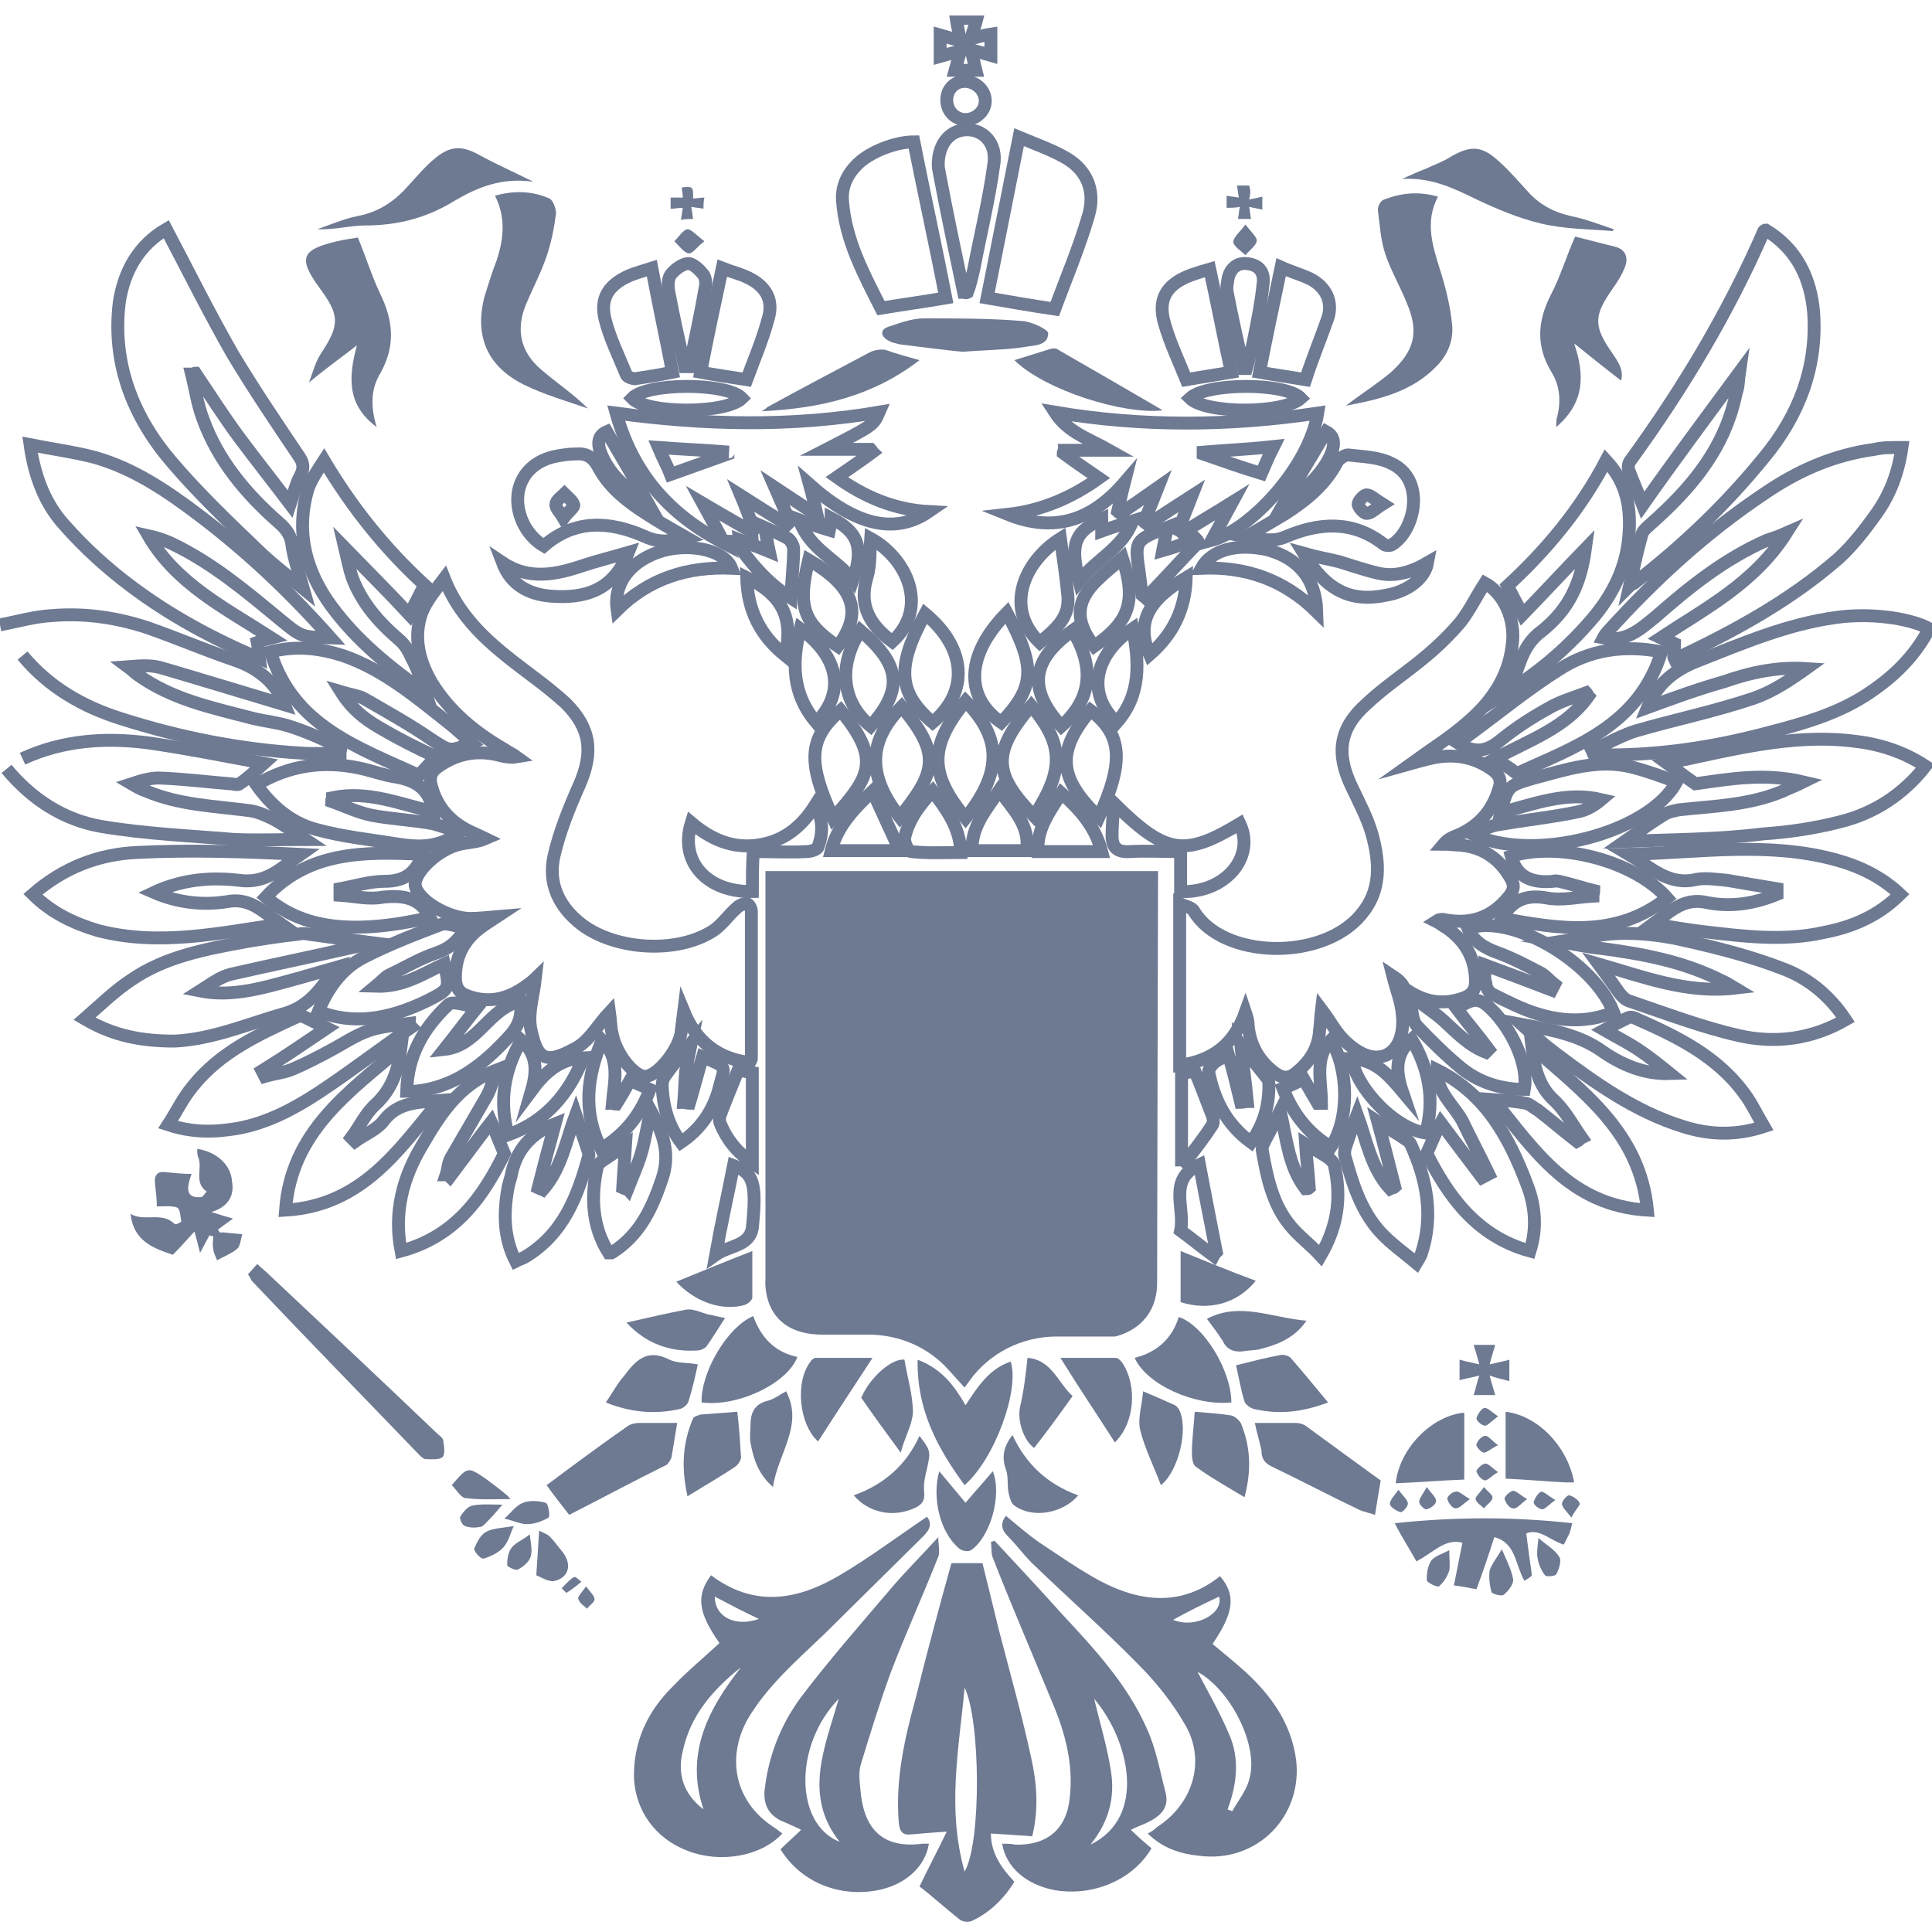 <svg width="75" height="75" viewBox="0 0 75 75" fill="none" xmlns="http://www.w3.org/2000/svg">
<g clip-path="url(#clip0)">
<path d="M23.663 39.297C23.225 39.766 22.897 40.379 22.387 40.667C21.22 41.316 20.855 41.208 20.6 39.91C20.491 39.297 20.709 38.648 20.782 37.999C20.746 38.035 20.6 38.143 20.454 38.251C19.725 38.792 18.959 38.972 18.121 38.648C17.829 38.54 17.72 38.359 17.683 38.071C17.647 37.241 17.939 36.592 18.558 36.087C18.741 35.943 18.959 35.799 19.288 35.583C18.85 35.619 18.558 35.655 18.267 35.655C17.392 35.655 16.188 34.933 16.116 34.356C16.079 33.852 17.027 32.95 17.866 32.77C18.194 32.697 18.522 32.697 18.85 32.553C18.704 32.481 18.522 32.409 18.376 32.337C17.537 31.976 16.954 31.363 16.735 30.462C16.662 30.173 16.735 29.957 16.991 29.776C17.756 29.235 18.558 29.091 19.47 29.344C19.652 29.38 19.834 29.416 20.053 29.38C19.907 29.272 19.725 29.2 19.579 29.091C18.449 28.442 17.428 27.613 16.735 26.459C16.261 25.629 16.043 24.728 16.371 23.79C16.553 23.321 16.918 22.889 17.246 22.456C17.939 24.223 19.324 25.233 20.709 26.278C21.147 26.603 21.548 26.927 21.949 27.288C22.934 28.262 23.043 29.2 22.496 30.462C22.095 31.363 21.73 32.265 21.512 33.202C21.256 34.284 21.694 35.222 22.605 35.907C23.918 36.881 26.252 37.025 27.637 36.16C28.002 35.943 28.257 35.546 28.585 35.258C28.695 35.15 28.84 35.078 28.986 35.078C29.059 35.078 29.168 35.258 29.168 35.366C29.168 37.277 29.168 39.189 29.168 41.1C29.168 41.136 29.132 41.172 29.096 41.244C27.856 41.1 27.017 40.415 26.543 39.261C26.507 39.549 26.47 39.838 26.434 40.126C26.288 40.848 25.486 41.785 25.048 41.785C24.611 41.785 23.918 40.92 23.772 40.162C23.699 39.874 23.699 39.549 23.663 39.297Z" stroke="#6E7992" stroke-width="0.5" stroke-miterlimit="10"/>
<path d="M54.071 37.891C54.217 38.468 54.399 38.9 54.436 39.369C54.509 39.982 54.363 40.703 53.816 40.956C53.233 41.208 52.613 40.812 52.175 40.379C51.847 40.054 51.628 39.622 51.3 39.189C51.264 39.477 51.264 39.73 51.227 39.982C51.191 40.667 50.863 41.208 50.316 41.641C50.024 41.894 49.769 41.858 49.477 41.641C48.857 41.172 48.529 40.559 48.456 39.838C48.456 39.658 48.42 39.513 48.347 39.297C47.909 40.523 47.107 41.172 45.795 41.353C45.795 39.297 45.795 37.278 45.795 35.078C46.013 35.186 46.269 35.222 46.342 35.366C47.472 37.242 51.337 37.314 52.831 35.511C53.634 34.573 53.561 33.491 53.269 32.409C53.087 31.76 52.759 31.147 52.467 30.534C51.847 29.236 51.993 28.262 53.05 27.324C53.779 26.639 54.618 26.098 55.384 25.449C55.858 25.052 56.295 24.62 56.696 24.151C57.061 23.682 57.316 23.141 57.644 22.636C58.374 23.033 58.848 24.043 58.702 25.052C58.556 26.315 57.863 27.288 56.915 28.082C56.295 28.623 55.602 29.055 54.8 29.632C55.056 29.56 55.202 29.524 55.347 29.488C56.259 29.236 57.134 29.308 57.936 29.885C58.191 30.065 58.301 30.282 58.191 30.606C57.936 31.471 57.426 32.048 56.623 32.409C56.441 32.481 56.222 32.553 56.04 32.77C56.259 32.77 56.478 32.806 56.66 32.806C57.535 32.878 58.191 33.311 58.629 34.068C58.811 34.356 58.775 34.573 58.556 34.825C57.936 35.583 57.17 35.871 56.222 35.727C56.149 35.727 56.077 35.691 56.004 35.691C55.931 35.691 55.858 35.691 55.748 35.763C55.894 35.835 56.004 35.943 56.149 36.015C56.879 36.52 57.28 37.205 57.28 38.107C57.28 38.468 57.097 38.648 56.769 38.756C55.931 39.045 55.202 38.864 54.509 38.359C54.436 38.179 54.29 38.035 54.071 37.891Z" stroke="#6E7992" stroke-width="0.5" stroke-miterlimit="10"/>
<path d="M41.128 47.772C41.529 47.375 41.784 47.123 42.039 46.87C42.076 46.906 42.112 46.942 42.149 46.978C42.039 47.267 41.966 47.519 41.857 47.808C41.893 47.844 41.966 47.844 42.003 47.88C42.222 47.519 42.404 47.159 42.623 46.834C42.659 46.834 42.696 46.834 42.696 46.87C42.696 47.087 42.696 47.339 42.696 47.555C42.732 47.555 42.769 47.555 42.805 47.555C42.878 47.375 42.914 47.231 42.987 47.014C43.388 47.123 43.571 47.339 43.352 47.7C43.097 48.168 42.805 48.637 42.55 49.106C42.55 49.142 42.513 49.178 42.477 49.178C41.821 49.178 41.675 49.719 41.346 50.116C41.346 50.008 41.383 49.863 41.383 49.755C40.69 49.575 40.654 50.188 40.326 50.512C39.305 51.594 37.992 51.666 36.643 51.594C37.044 51.162 37.445 50.765 37.81 50.368C38.102 50.044 37.956 49.322 37.482 48.926C37.008 48.493 36.388 48.529 35.804 48.637C35.44 48.709 35.44 49.286 35.768 49.503C35.841 49.286 35.914 48.854 35.95 48.854C36.388 48.854 36.862 48.89 37.263 49.07C37.627 49.214 37.627 49.647 37.482 50.008C37.445 50.116 37.372 50.224 37.299 50.332C36.643 50.909 35.841 50.981 35.039 50.765C34.346 50.585 33.908 50.08 33.763 49.358C33.653 48.818 33.945 48.313 34.565 47.952C35.44 47.447 36.351 47.483 37.299 47.7C37.482 47.736 37.664 47.808 37.883 47.844C38.211 47.339 37.737 47.195 37.409 46.87C37.627 46.87 37.773 46.87 37.883 46.87C37.846 46.762 37.846 46.69 37.81 46.582C38.612 46.726 38.43 47.375 38.539 47.952C38.648 47.88 38.794 47.808 38.867 47.7C38.94 47.591 38.94 47.411 39.013 47.195C38.94 47.123 38.794 47.014 38.685 46.906C38.867 46.582 38.612 45.644 38.284 45.355C38.211 45.283 38.102 45.175 38.102 45.103C37.773 44.093 37.518 43.047 37.117 42.074C36.935 41.605 36.497 41.172 36.133 40.812C35.841 40.523 35.768 40.199 35.877 39.838C36.169 39.117 35.877 38.432 35.804 37.71C35.804 37.638 35.695 37.53 35.622 37.458C34.966 37.061 34.929 36.484 34.929 35.799C34.929 35.222 34.784 34.645 34.711 33.888C34.82 34.104 34.856 34.248 34.929 34.356C35.44 35.006 35.367 35.835 35.659 36.556C35.95 37.314 36.169 38.071 36.424 38.828C37.227 41.208 37.992 43.589 38.831 45.932C38.94 46.185 39.232 46.401 39.341 46.654C39.487 47.014 39.633 47.447 39.633 47.808C39.633 48.06 39.633 48.205 39.925 48.24C40.18 48.277 40.471 48.277 40.508 47.88C40.508 47.844 40.544 47.772 40.544 47.736C40.289 46.834 40.034 45.932 39.742 45.031C39.669 44.815 39.487 44.634 39.414 44.454C39.305 44.202 39.268 43.877 38.831 44.093C38.758 43.805 38.721 43.589 38.685 43.372C38.721 43.336 38.721 43.3 38.758 43.264C39.487 43.011 39.487 43.011 39.305 42.218C39.122 41.353 38.794 40.559 38.211 39.91C37.846 39.55 38.029 39.153 38.138 38.828C38.466 37.746 39.268 37.025 40.581 36.953C41.091 36.917 41.529 36.845 41.966 37.169C42.513 37.602 42.696 38.395 42.44 39.045C42.294 39.441 42.149 39.874 41.93 40.235C41.857 40.379 41.638 40.559 41.492 40.559C41.237 40.559 41.091 40.379 41.091 40.054C41.128 39.694 41.018 39.297 40.909 38.936C40.508 39.261 40.435 39.658 40.544 40.127C40.727 40.776 40.873 41.389 41.055 42.074C41.055 42.074 41.164 42.074 41.274 42.074C41.748 42.074 42.185 41.605 42.659 42.074C43.352 42.759 43.826 43.444 43.534 44.454C42.951 44.274 42.878 44.129 43.024 43.589C43.133 43.192 42.841 42.543 42.477 42.398C42.331 42.362 42.112 42.398 42.003 42.471C41.565 42.687 41.164 42.939 40.763 43.228C40.617 43.336 40.435 43.589 40.435 43.733C40.617 45.139 40.873 46.401 41.128 47.772Z" fill="#6E7992"/>
<path d="M36.935 60.682C37.336 60.682 37.701 60.682 38.138 60.682C38.321 61.403 38.539 62.305 38.758 63.206C39.196 64.901 39.67 66.56 40.034 68.255C40.253 69.229 40.326 70.239 40.071 71.284C39.56 71.248 39.05 71.212 38.466 71.176C38.466 71.933 38.867 72.51 39.378 73.051C38.977 73.701 38.43 74.242 37.737 74.566C37.591 74.638 37.336 74.602 37.227 74.494C36.68 74.061 36.169 73.592 35.695 73.232C36.06 72.474 36.388 71.861 36.753 71.104C36.169 71.14 35.768 71.176 35.367 71.212C35.039 71.248 34.93 71.104 34.893 70.779C34.747 69.121 35.112 67.498 35.55 65.911C35.987 64.144 36.461 62.377 36.935 60.682ZM37.446 72.655C38.102 71.537 38.065 66.776 37.446 65.514C37.227 67.894 36.753 70.203 37.446 72.655Z" fill="#6E7992"/>
<path d="M27.93 63.783C27.091 62.593 27.018 61.944 27.601 61.151C29.279 62.413 30.956 62.124 32.596 61.151C33.763 60.466 34.857 59.636 35.987 58.879C36.17 59.131 36.133 59.348 35.842 59.636C34.565 60.898 33.289 62.161 32.013 63.423C30.919 64.469 29.789 65.442 29.023 66.74C28.148 68.327 28.586 70.022 30.081 70.96C30.19 71.032 30.263 71.104 30.372 71.176C29.534 72.078 27.966 72.33 26.726 71.861C25.45 71.392 24.684 70.311 24.612 69.049C24.575 67.642 25.122 66.452 26.107 65.478C26.69 64.865 27.31 64.36 27.93 63.783ZM27.31 70.239C26.581 68.075 27.492 66.344 28.768 64.721C27.674 65.587 26.799 66.596 26.508 67.967C26.289 68.832 26.508 69.626 27.31 70.239ZM27.747 61.98C27.747 62.774 28.549 63.17 29.461 62.846C28.914 62.593 28.294 62.269 27.747 61.98Z" fill="#6E7992"/>
<path d="M44.555 71.176C44.701 71.104 44.81 71.032 44.919 70.924C46.269 70.058 46.815 68.435 46.05 67.029C45.539 66.127 44.883 65.298 44.154 64.577C42.878 63.278 41.529 62.088 40.216 60.826C39.815 60.466 39.487 59.997 39.122 59.636C38.867 59.384 38.831 59.131 39.049 58.843C39.487 59.203 39.888 59.564 40.362 59.889C41.127 60.394 41.893 60.934 42.695 61.367C44.263 62.197 45.867 62.377 47.362 61.187C47.982 61.908 47.909 62.593 47.071 63.819C47.508 64.18 47.946 64.541 48.347 64.901C49.368 65.839 50.133 66.921 50.316 68.327C50.571 70.527 48.784 72.33 46.56 72.042C45.831 71.969 45.138 71.753 44.555 71.176ZM47.654 70.239C47.727 70.275 47.763 70.275 47.836 70.311C48.055 69.914 48.383 69.517 48.493 69.085C48.894 67.786 47.763 65.586 46.487 64.901C46.888 65.659 47.362 66.488 47.727 67.353C48.128 68.291 48.019 69.265 47.654 70.239ZM45.539 62.882C46.414 63.242 47.508 62.629 47.326 61.98C46.706 62.269 46.123 62.557 45.539 62.882Z" fill="#6E7992"/>
<path d="M63.77 19.607C63.551 19.03 63.369 18.633 63.223 18.237C63.187 18.128 63.223 17.948 63.296 17.876C65.338 15.063 67.088 12.142 68.474 8.969C68.474 8.969 68.51 8.932 68.547 8.932C69.75 9.654 70.297 10.808 70.406 12.142C70.552 14.27 69.823 16.145 68.474 17.768C66.979 19.607 65.302 21.194 63.442 22.636C63.369 22.672 63.296 22.708 63.26 22.744C63.406 22.095 63.551 21.41 63.734 20.761C63.77 20.581 63.989 20.436 64.135 20.292C65.557 19.03 66.76 17.623 67.27 15.784C67.343 15.532 67.38 15.316 67.453 15.063C67.489 14.883 67.489 14.703 67.526 14.45C66.25 16.181 65.01 17.84 63.77 19.607Z" stroke="#6E7992" stroke-width="0.5" stroke-miterlimit="10"/>
<path d="M6.453 8.896C7.328 10.555 8.131 12.178 9.042 13.765C9.844 15.099 10.719 16.397 11.594 17.696C11.777 17.948 11.813 18.164 11.667 18.453C11.485 18.777 11.412 19.138 11.266 19.571C10.61 18.705 9.954 17.876 9.334 17.047C8.714 16.217 8.167 15.351 7.584 14.486C7.547 14.486 7.511 14.522 7.438 14.522C7.584 15.099 7.657 15.676 7.875 16.253C8.459 17.876 9.553 19.174 10.829 20.292C11.12 20.544 11.303 20.797 11.339 21.194C11.412 21.698 11.594 22.203 11.777 22.852C11.12 22.312 10.501 21.843 9.99 21.338C8.86 20.256 7.73 19.174 6.709 17.984C5.177 16.217 4.339 14.125 4.63 11.745C4.813 10.519 5.396 9.509 6.453 8.896Z" stroke="#6E7992" stroke-width="0.5" stroke-miterlimit="10"/>
<path d="M30.299 71.789C30.554 71.537 30.809 71.32 31.101 71.032C30.809 70.888 30.554 70.779 30.299 70.671C29.825 70.419 29.643 70.058 29.679 69.517C29.825 68.183 30.299 66.957 31.101 65.875C32.195 64.433 33.398 63.062 34.565 61.692C35.112 61.043 35.732 60.43 36.424 59.672C36.424 59.997 36.497 60.249 36.424 60.429C35.841 61.908 35.185 63.351 34.601 64.865C34.164 66.055 33.799 67.245 33.434 68.435C33.325 68.76 33.362 69.085 33.398 69.445C33.508 70.888 34.164 71.789 35.804 71.573C35.877 71.573 35.987 71.573 36.06 71.573C35.914 72.474 35.148 73.16 34.091 73.376C32.596 73.664 31.101 73.087 30.299 71.789ZM32.559 65.947C30.809 67.75 30.846 70.816 32.596 71.501C31.174 69.698 32.013 67.858 32.559 65.947Z" fill="#6E7992"/>
<path d="M43.899 71.032C44.191 71.32 44.446 71.537 44.701 71.753C43.972 72.979 42.441 73.628 40.946 73.376C39.815 73.16 39.05 72.474 38.904 71.573C39.086 71.573 39.268 71.573 39.414 71.609C40.654 71.645 41.42 70.996 41.529 69.77C41.675 68.472 41.347 67.245 40.836 66.055C40.071 64.18 39.268 62.341 38.539 60.466C38.466 60.285 38.503 60.069 38.466 59.853C38.503 59.853 38.576 59.816 38.612 59.816C39.487 60.754 40.362 61.692 41.201 62.629C42.477 64 43.753 65.37 44.519 67.101C44.883 67.894 45.029 68.76 45.248 69.589C45.394 70.166 45.066 70.491 44.555 70.743C44.409 70.816 44.191 70.888 43.899 71.032ZM42.477 65.947C42.696 66.885 42.987 67.822 43.133 68.796C43.279 69.77 43.06 70.707 42.331 71.609C44.555 70.527 43.826 67.534 42.477 65.947Z" fill="#6E7992"/>
<path d="M73.833 17.371C73.687 18.381 73.359 19.21 72.848 19.931C72.411 20.545 71.937 21.158 71.39 21.663C69.494 23.321 67.306 24.511 65.009 25.593C64.973 25.521 64.973 25.485 64.973 25.449C64.973 25.305 65.009 25.161 65.009 24.98C64.863 24.908 64.681 24.872 64.462 24.764C66.213 23.61 68.108 22.636 69.348 20.689C69.02 20.833 68.801 20.905 68.582 20.977C66.942 21.699 65.593 22.78 64.28 23.934C63.66 24.439 63.113 24.944 62.238 24.764C62.275 24.692 62.348 24.584 62.42 24.511C64.244 22.492 66.213 20.689 68.473 19.174C69.786 18.273 71.171 17.66 72.775 17.443C73.067 17.371 73.432 17.371 73.833 17.371Z" stroke="#6E7992" stroke-width="0.5" stroke-miterlimit="10"/>
<path d="M1.167 17.263C2.078 17.443 2.917 17.551 3.719 17.768C5.214 18.2 6.49 19.066 7.729 20.004C9.589 21.41 11.266 22.997 12.834 24.764C11.667 24.728 11.704 24.728 10.865 24.043C9.553 22.961 8.276 21.879 6.709 21.122C6.417 20.977 6.089 20.869 5.761 20.797C6.854 22.672 8.75 23.61 10.537 24.764C10.391 24.8 10.318 24.836 10.245 24.836C10.172 24.872 10.099 24.908 9.99 24.944C10.027 25.124 10.027 25.305 10.063 25.557C8.276 24.8 6.599 23.898 5.068 22.744C4.156 22.059 3.281 21.266 2.516 20.4C1.786 19.607 1.349 18.561 1.167 17.263Z" stroke="#6E7992" stroke-width="0.5" stroke-miterlimit="10"/>
<path d="M0 24.259C0.729 24.115 1.349 23.934 2.005 23.898C3.281 23.79 4.521 23.971 5.724 24.367C6.855 24.764 7.948 25.233 9.115 25.629C10.063 25.954 10.72 26.531 11.048 27.36C9.48 26.892 7.839 26.387 6.235 25.918C5.834 25.81 5.433 25.846 4.959 25.882C5.105 25.99 5.214 26.098 5.36 26.206C6.672 27.144 8.204 27.468 9.735 27.865C10.282 28.009 10.829 28.046 11.339 28.226C11.996 28.442 12.616 28.731 13.235 29.019C13.235 29.091 13.199 29.163 13.199 29.236C12.688 29.236 12.214 29.272 11.704 29.236C9.298 29.091 6.964 28.622 4.703 27.901C3.209 27.433 1.896 26.675 0.875 25.449" stroke="#6E7992" stroke-width="0.5" stroke-miterlimit="10"/>
<path d="M63.953 27.468C64.317 26.567 64.973 26.026 65.885 25.665C67.635 24.98 69.385 24.223 71.281 23.97C72.521 23.79 74.089 23.97 74.891 24.403C74.307 25.521 73.469 26.314 72.411 27C71.172 27.793 69.75 28.154 68.364 28.514C66.395 29.019 64.427 29.308 62.385 29.308C62.202 29.308 62.056 29.308 61.874 29.308C61.838 29.235 61.838 29.2 61.801 29.127C62.385 28.875 62.932 28.55 63.515 28.37C65.01 27.937 66.578 27.613 68.073 27.108C68.802 26.855 69.458 26.423 70.114 25.954C69.02 25.882 67.963 26.098 66.942 26.459C65.921 26.747 64.937 27.108 63.953 27.468Z" stroke="#6E7992" stroke-width="0.5" stroke-miterlimit="10"/>
<path d="M31.429 18.814C31.538 19.21 31.611 19.535 31.721 20.004C31.101 19.607 30.627 19.282 30.08 18.922C30.299 19.427 30.481 19.823 30.663 20.256C30.627 20.292 30.59 20.328 30.554 20.364C29.971 20.004 29.387 19.643 28.767 19.246C28.95 19.679 29.095 20.112 29.278 20.545C29.241 20.581 29.205 20.617 29.205 20.653C28.585 20.292 28.002 19.968 27.272 19.535C27.564 20.076 27.819 20.509 28.111 21.085C25.96 19.968 24.574 18.381 23.918 16.037C27.382 16.506 30.736 16.578 34.127 16.001C33.908 16.506 33.908 16.506 32.085 17.443C32.669 17.443 33.252 17.443 33.799 17.443C33.835 17.479 33.835 17.515 33.872 17.551C33.434 17.876 32.96 18.201 32.486 18.525C33.544 19.282 34.71 19.787 36.059 19.859C34.747 20.761 33.215 20.4 31.429 18.814ZM28.257 17.623C28.257 17.587 28.257 17.551 28.293 17.551C27.418 17.479 26.543 17.443 25.559 17.371C25.741 17.804 25.923 18.128 26.033 18.417C26.835 18.128 27.564 17.876 28.257 17.623Z" stroke="#6E7992" stroke-width="0.5" stroke-miterlimit="10"/>
<path d="M47.035 20.977C47.29 20.509 47.545 20.04 47.837 19.499C47.144 19.931 46.524 20.292 45.904 20.689C45.868 20.653 45.831 20.617 45.759 20.581C45.904 20.148 46.087 19.715 46.269 19.246C45.649 19.643 45.102 20.004 44.555 20.364C44.519 20.328 44.446 20.292 44.41 20.256C44.592 19.823 44.774 19.391 44.956 18.922C44.446 19.282 43.972 19.607 43.498 19.931C43.462 19.895 43.425 19.895 43.389 19.859C43.462 19.535 43.534 19.174 43.644 18.741C42.368 20.22 40.909 20.689 39.123 19.968C40.435 19.823 41.602 19.319 42.659 18.561C42.185 18.237 41.711 17.912 41.274 17.587C41.274 17.551 41.31 17.515 41.31 17.479C41.894 17.479 42.477 17.479 43.06 17.479C42.295 17.047 41.456 16.794 40.946 16.001C44.373 16.578 47.764 16.542 51.155 16.037C50.827 18.128 48.53 20.581 47.035 20.977ZM46.706 17.551C46.706 17.587 46.706 17.623 46.706 17.623C47.436 17.876 48.129 18.128 48.967 18.381C49.077 18.128 49.222 17.768 49.441 17.335C48.457 17.443 47.582 17.479 46.706 17.551Z" stroke="#6E7992" stroke-width="0.5" stroke-miterlimit="10"/>
<path d="M0.875 29.452C2.443 28.731 4.083 28.622 5.761 28.839C7.256 29.055 8.714 29.344 10.245 29.632C9.881 29.957 9.626 30.209 9.297 30.426C9.224 30.498 9.079 30.426 8.933 30.426C8.058 30.354 7.183 30.245 6.308 30.209C5.943 30.173 5.542 30.281 5.104 30.426C5.287 30.534 5.469 30.642 5.688 30.714C6.964 31.255 8.349 31.291 9.698 31.471C9.99 31.508 10.318 31.652 10.61 31.796C11.011 32.012 11.412 32.301 11.85 32.589C10.902 32.589 9.99 32.625 9.115 32.589C7.401 32.445 5.651 32.373 3.938 32.084C2.479 31.832 1.24 31.039 0.255 29.849" stroke="#6E7992" stroke-width="0.5" stroke-miterlimit="10"/>
<path d="M63.077 32.661C63.697 32.229 64.135 31.904 64.609 31.616C64.791 31.508 65.01 31.471 65.192 31.435C66.541 31.291 67.927 31.255 69.203 30.714C69.421 30.606 69.64 30.534 70.005 30.354C68.473 29.993 67.124 30.245 65.812 30.426C65.447 30.173 65.119 29.921 64.718 29.632C67.161 29.127 69.494 28.478 71.937 28.767C72.922 28.875 73.87 29.163 74.745 29.74C73.87 30.858 72.739 31.58 71.427 31.904C70.442 32.157 69.458 32.301 68.437 32.373C66.723 32.589 64.973 32.589 63.077 32.661Z" stroke="#6E7992" stroke-width="0.5" stroke-miterlimit="10"/>
<path d="M1.276 34.717C2.479 33.671 3.828 33.166 5.287 33.094C7.401 32.986 9.516 33.058 11.667 33.166C10.938 33.671 10.355 34.32 9.297 34.176C7.839 33.996 6.745 34.284 5.979 34.645C6.891 35.042 7.875 35.15 8.787 35.006C9.698 34.825 10.172 35.366 10.902 35.871C8.459 36.232 6.162 36.737 3.792 36.123C2.844 35.835 2.005 35.438 1.276 34.717Z" stroke="#6E7992" stroke-width="0.5" stroke-miterlimit="10"/>
<path d="M68.984 34.501C68.328 34.392 67.671 34.284 67.052 34.176C66.65 34.14 66.213 34.068 65.848 34.14C64.791 34.392 64.135 33.707 63.223 33.166C65.994 33.094 68.656 32.661 71.281 33.383C72.193 33.635 73.031 34.032 73.76 34.717C72.922 35.547 71.937 35.979 70.807 36.196C69.203 36.556 67.635 36.34 66.067 36.16C65.447 36.087 64.864 35.979 64.171 35.871C64.864 35.366 65.374 34.825 66.286 35.042C67.197 35.222 68.109 35.078 68.984 34.717C68.984 34.645 68.984 34.573 68.984 34.501Z" stroke="#6E7992" stroke-width="0.5" stroke-miterlimit="10"/>
<path d="M3.281 39.549C3.901 39.008 4.448 38.468 5.104 38.035C6.417 37.133 7.985 36.845 9.553 36.556C10.209 36.448 10.865 36.34 11.558 36.268C11.704 36.232 11.85 36.232 11.996 36.268C12.761 36.376 13.563 36.484 14.402 36.592C14.147 36.664 13.928 36.737 13.709 36.773C12.141 37.133 10.537 37.458 8.969 37.818C8.532 37.927 8.167 38.215 7.766 38.468C8.678 38.648 9.553 38.504 10.428 38.287C11.266 38.071 12.141 37.819 13.017 37.566C12.506 38.323 12.032 39.045 11.084 39.333C9.662 39.73 8.277 40.343 6.782 40.415C5.542 40.415 4.448 40.235 3.281 39.549Z" stroke="#6E7992" stroke-width="0.5" stroke-miterlimit="10"/>
<path d="M60.561 36.556C61.509 36.412 62.275 36.232 63.077 36.232C63.879 36.232 64.681 36.34 65.447 36.52C66.723 36.809 67.999 37.133 69.203 37.602C70.187 37.963 71.025 38.648 71.645 39.586C70.333 40.343 68.911 40.523 67.489 40.199C66.067 39.874 64.645 39.333 63.259 38.864C63.114 38.828 62.968 38.684 62.858 38.54C62.603 38.179 62.348 37.818 62.056 37.422C63.806 37.927 65.484 38.576 67.343 38.359C67.161 38.251 67.015 38.143 66.832 38.071C65.338 37.314 63.733 37.025 62.093 36.809C61.655 36.773 61.181 36.664 60.561 36.556Z" stroke="#6E7992" stroke-width="0.5" stroke-miterlimit="10"/>
<path d="M35.476 5.507C35.877 7.526 36.315 9.51 36.716 11.565C35.877 11.709 35.075 11.818 34.2 11.962C33.544 10.664 32.814 9.329 32.705 7.779C32.669 7.238 32.887 6.769 33.288 6.372C33.762 5.903 34.747 5.507 35.476 5.507Z" stroke="#6E7992" stroke-width="0.5" stroke-miterlimit="10"/>
<path d="M39.56 5.326C40.253 5.615 40.873 5.831 41.419 6.156C42.258 6.661 42.513 7.49 42.258 8.356C41.893 9.618 41.383 10.808 40.945 11.998C39.961 11.854 39.159 11.709 38.32 11.565C38.721 9.546 39.122 7.526 39.56 5.326Z" stroke="#6E7992" stroke-width="0.5" stroke-miterlimit="10"/>
<path d="M15.97 39.874C14.766 40.703 13.6 41.605 12.396 42.398C11.412 43.047 10.391 43.589 9.224 43.805C8.349 43.949 7.511 43.985 6.526 43.661C6.854 43.156 7.11 42.615 7.474 42.182C8.532 40.848 10.027 40.163 11.521 39.477C11.594 39.441 11.74 39.441 11.813 39.477C12.105 39.622 12.396 39.766 12.688 39.91C11.886 40.451 11.047 41.028 10.172 41.569C10.209 41.641 10.245 41.713 10.282 41.785C10.646 41.677 11.047 41.641 11.376 41.497C11.886 41.281 12.36 41.028 12.834 40.776C13.308 40.523 13.782 40.199 14.292 40.018C14.803 39.838 15.35 39.802 15.897 39.73C15.897 39.802 15.933 39.838 15.97 39.874Z" stroke="#6E7992" stroke-width="0.5" stroke-miterlimit="10"/>
<path d="M64.828 41.677C64.427 41.353 64.026 41.028 63.588 40.739C63.151 40.451 62.713 40.235 62.276 39.982C62.604 39.802 62.895 39.658 63.187 39.513C63.26 39.477 63.369 39.477 63.442 39.513C65.083 40.235 66.687 40.992 67.781 42.543C68.036 42.903 68.219 43.3 68.474 43.733C67.38 44.093 66.359 44.057 65.338 43.733C63.479 43.156 61.911 42.038 60.38 40.884C59.942 40.559 59.541 40.199 59.067 39.766C60.234 39.982 61.291 40.163 62.203 40.812C62.932 41.316 63.807 41.713 64.828 41.677Z" stroke="#6E7992" stroke-width="0.5" stroke-miterlimit="10"/>
<path d="M61.546 21.302C60.708 22.167 59.942 22.997 59.103 23.862C58.885 23.43 58.702 23.105 58.52 22.744C60.051 21.338 61.364 19.751 62.348 17.876C63.187 18.777 63.333 19.787 63.223 20.905C63.114 22.023 62.64 22.997 61.947 23.862C60.963 25.052 59.833 26.026 58.52 26.855C58.994 26.098 58.957 25.16 59.833 24.511C60.926 23.646 61.364 22.636 61.546 21.302Z" stroke="#6E7992" stroke-width="0.5" stroke-miterlimit="10"/>
<path d="M16.517 26.891C15.095 25.882 13.855 24.872 12.87 23.538C11.886 22.203 11.485 20.725 11.922 19.102C12.032 18.669 12.324 18.273 12.579 17.876C13.673 19.715 14.949 21.302 16.48 22.708C16.298 23.069 16.116 23.43 15.897 23.862C15.095 22.997 14.292 22.203 13.381 21.266C13.49 21.735 13.563 22.095 13.673 22.42C14.037 23.393 14.694 24.151 15.496 24.836C15.714 25.016 15.86 25.269 15.97 25.521C16.188 25.918 16.334 26.351 16.517 26.891Z" stroke="#6E7992" stroke-width="0.5" stroke-miterlimit="10"/>
<path d="M16.262 30.101C13.928 29.019 11.376 28.19 10.501 25.305C11.485 25.052 12.397 25.161 13.308 25.449C14.876 25.99 16.116 27.036 17.392 28.046C17.72 28.298 18.012 28.587 18.303 28.839C17.428 29.2 17.465 29.163 16.735 28.695C15.897 28.118 14.985 27.613 14.11 27.108C13.892 27 13.6 26.964 13.235 26.855C13.709 27.613 14.293 28.009 14.949 28.37C15.569 28.731 16.225 29.055 16.918 29.38C16.699 29.632 16.48 29.849 16.262 30.101Z" stroke="#6E7992" stroke-width="0.5" stroke-miterlimit="10"/>
<path d="M58.884 30.029C58.556 29.776 58.3 29.632 58.045 29.452C59.358 28.731 60.78 28.262 61.655 27.036C61.618 27 61.618 26.928 61.582 26.892C61.108 27.072 60.597 27.216 60.16 27.469C59.504 27.829 58.884 28.226 58.3 28.695C57.79 29.127 57.316 29.308 56.587 28.839C56.733 28.731 56.915 28.623 57.097 28.478C58.228 27.649 59.321 26.747 60.525 25.99C61.691 25.233 63.04 25.016 64.499 25.305C63.624 28.19 61.072 29.019 58.884 30.029Z" stroke="#6E7992" stroke-width="0.5" stroke-miterlimit="10"/>
<path d="M11.084 46.978C11.303 43.949 13.527 42.398 15.569 40.667C15.46 41.569 15.204 42.29 14.585 42.867C14.184 43.228 13.965 43.733 13.637 44.165C13.673 44.202 13.746 44.274 13.782 44.31C14.184 44.021 14.658 43.841 14.913 43.48C15.46 42.795 16.189 42.795 17.064 42.723C15.46 44.67 14.038 46.798 11.084 46.978Z" stroke="#6E7992" stroke-width="0.5" stroke-miterlimit="10"/>
<path d="M63.952 46.978C60.963 46.798 59.577 44.67 57.973 42.687C58.483 42.723 58.884 42.759 59.249 42.831C59.395 42.867 59.541 43.011 59.687 43.084C60.197 43.48 60.707 43.913 61.218 44.31C61.291 44.274 61.327 44.202 61.4 44.166C61.072 43.697 60.78 43.156 60.379 42.759C59.759 42.218 59.577 41.533 59.468 40.631C61.51 42.434 63.661 43.985 63.952 46.978Z" stroke="#6E7992" stroke-width="0.5" stroke-miterlimit="10"/>
<path d="M19.215 7.598C19.981 7.382 20.674 7.418 21.33 7.706C21.476 7.779 21.585 8.103 21.585 8.283C21.512 8.86 21.403 9.401 21.221 9.942C21.002 10.591 20.674 11.204 20.419 11.818C20.017 12.791 20.2 13.657 21.002 14.342C21.585 14.847 22.241 15.28 22.825 15.857C21.986 15.568 21.111 15.316 20.309 14.919C18.887 14.198 18.413 13.008 18.814 11.493C18.96 11.024 19.106 10.555 19.288 10.086C19.543 9.293 19.653 8.464 19.215 7.598Z" fill="#6E7992"/>
<path d="M52.248 15.748C52.905 15.243 53.488 14.883 53.998 14.45C54.91 13.621 55.092 12.899 54.618 11.781C54.363 11.132 53.998 10.519 53.78 9.87C53.597 9.329 53.561 8.716 53.488 8.139C53.488 7.995 53.597 7.778 53.743 7.742C54.4 7.49 55.056 7.418 55.822 7.634C55.311 8.608 55.603 9.509 55.894 10.447C56.113 11.132 56.295 11.854 56.368 12.575C56.441 13.224 56.186 13.801 55.749 14.234C54.837 15.171 53.634 15.496 52.248 15.748Z" fill="#6E7992"/>
<path d="M59.395 48.565C57.28 47.988 56.187 46.365 55.385 44.779C55.603 44.31 55.749 43.913 55.931 43.588C56.442 44.274 56.989 44.995 57.536 45.716C57.609 45.68 57.718 45.608 57.791 45.572C57.463 44.887 57.098 44.202 56.77 43.516C56.405 42.867 55.749 42.362 55.785 41.533C57.681 42.471 58.593 44.165 59.286 46.005C59.578 46.762 59.687 47.627 59.395 48.565Z" stroke="#6E7992" stroke-width="0.5" stroke-miterlimit="10"/>
<path d="M17.465 45.68C18.012 44.959 18.559 44.202 19.069 43.552C19.215 43.877 19.361 44.274 19.579 44.779C18.777 46.401 17.72 47.988 15.569 48.565C15.277 47.05 15.642 45.716 16.371 44.49C17.064 43.3 17.793 42.11 19.288 41.533C19.142 41.894 19.069 42.218 18.923 42.507C18.449 43.336 17.975 44.129 17.501 44.959C17.392 45.139 17.392 45.392 17.319 45.608C17.355 45.608 17.428 45.644 17.465 45.68Z" stroke="#6E7992" stroke-width="0.5" stroke-miterlimit="10"/>
<path d="M57.134 32.373C57.571 32.229 57.863 32.048 58.191 32.012C59.212 31.832 60.27 31.724 61.29 31.508C61.618 31.435 61.91 31.255 62.165 31.039C60.78 30.714 59.54 31.219 58.264 31.544C58.519 30.498 58.556 30.498 59.54 30.209C60.78 29.885 62.02 29.452 63.332 29.777C63.916 29.921 64.499 30.137 65.082 30.354C64.025 32.337 59.504 33.527 57.134 32.373Z" stroke="#6E7992" stroke-width="0.5" stroke-miterlimit="10"/>
<path d="M17.866 32.301C16.991 32.95 16.226 32.878 15.46 32.77C14.366 32.589 13.272 32.481 12.251 32.193C11.303 31.94 10.538 31.291 9.954 30.462C11.23 29.704 12.543 29.524 13.929 29.812C14.439 29.921 14.913 30.101 15.424 30.173C16.189 30.317 16.7 30.678 16.809 31.508C15.533 31.219 14.293 30.678 12.908 30.966C12.908 31.003 12.871 31.075 12.871 31.111C13.382 31.291 13.892 31.544 14.439 31.652C15.205 31.796 16.007 31.832 16.809 31.976C17.064 32.048 17.392 32.157 17.866 32.301Z" stroke="#6E7992" stroke-width="0.5" stroke-miterlimit="10"/>
<path d="M11.996 14.847C12.141 14.45 12.251 14.053 12.433 13.765C13.199 12.611 13.199 12.25 12.397 11.168C11.558 10.014 11.704 9.69 13.089 9.365C13.381 9.293 13.709 9.257 13.892 9.221C14.22 10.014 14.438 10.736 14.767 11.421C15.277 12.467 15.35 13.44 14.767 14.486C14.366 15.135 14.402 15.856 14.621 16.578C13.454 15.712 13.527 14.63 13.855 13.404C13.308 13.837 12.688 14.27 11.996 14.847Z" fill="#6E7992"/>
<path d="M61.108 13.332C61.509 14.522 61.546 15.604 60.415 16.578C60.415 16.397 60.415 16.253 60.452 16.181C60.598 15.568 60.561 14.991 60.233 14.45C59.613 13.44 59.686 12.467 60.197 11.457C60.561 10.772 60.78 10.014 61.145 9.185C61.582 9.293 62.129 9.437 62.712 9.582C63.114 9.69 63.223 10.014 63.077 10.375C62.968 10.664 62.785 10.952 62.603 11.204C61.874 12.25 61.837 12.647 62.603 13.729C62.822 14.053 63.041 14.378 62.931 14.775C62.275 14.27 61.691 13.801 61.108 13.332Z" fill="#6E7992"/>
<path d="M16.699 35.619C13.673 36.304 11.741 36.051 10.319 34.825C11.996 33.022 14.184 33.058 16.408 33.166C16.152 33.852 15.752 34.212 14.949 34.212C14.366 34.212 13.783 34.392 13.199 34.501C13.199 34.573 13.199 34.681 13.199 34.753C13.746 34.789 14.329 34.934 14.876 34.825C15.642 34.753 16.298 34.825 16.699 35.619Z" stroke="#6E7992" stroke-width="0.5" stroke-miterlimit="10"/>
<path d="M64.718 34.861C62.712 36.448 60.525 36.051 58.301 35.655C58.702 34.933 59.249 34.717 60.051 34.861C60.634 34.969 61.218 34.825 61.837 34.789C61.837 34.717 61.874 34.645 61.874 34.573C61.436 34.465 60.999 34.32 60.525 34.212C60.452 34.212 60.379 34.176 60.306 34.212C59.54 34.284 58.884 34.104 58.665 33.239C60.525 32.661 63.442 33.419 64.718 34.861Z" stroke="#6E7992" stroke-width="0.5" stroke-miterlimit="10"/>
<path d="M21.111 21.194C20.381 20.761 19.98 19.859 20.126 19.066C20.272 18.345 20.819 17.84 21.658 17.696C21.876 17.66 22.095 17.623 22.35 17.623C22.751 17.587 23.007 17.732 23.225 18.128C23.699 19.03 24.538 19.607 25.413 20.148C25.814 20.4 26.215 20.617 26.653 20.869C26.069 21.013 25.595 21.085 25.049 20.833C23.663 20.22 22.314 20.148 21.111 21.194ZM21.876 20.112C22.059 19.859 22.277 19.715 22.277 19.607C22.241 19.463 22.059 19.318 21.913 19.174C21.803 19.282 21.585 19.427 21.585 19.571C21.548 19.715 21.73 19.859 21.876 20.112Z" stroke="#6E7992" stroke-width="0.5" stroke-miterlimit="10"/>
<path d="M48.384 20.833C48.931 20.509 49.441 20.22 49.915 19.931C50.754 19.39 51.483 18.777 51.92 17.912C51.993 17.804 52.212 17.66 52.321 17.66C52.905 17.732 53.488 17.732 53.999 17.984C55.348 18.597 54.947 20.544 54.072 21.122C53.999 21.194 53.78 21.194 53.707 21.122C52.504 20.184 51.191 20.292 49.915 20.833C49.441 21.049 48.967 20.941 48.384 20.833ZM53.67 19.571C53.379 19.39 53.197 19.21 53.051 19.21C52.941 19.21 52.722 19.463 52.722 19.571C52.722 19.679 52.941 19.931 53.051 19.931C53.233 19.931 53.379 19.751 53.67 19.571Z" stroke="#6E7992" stroke-width="0.5" stroke-miterlimit="10"/>
<path d="M18.084 36.015C17.793 36.52 17.465 36.809 16.954 36.989C16.298 37.205 15.715 37.566 15.095 37.855C14.949 37.927 14.803 38.107 14.584 38.287C15.678 38.323 16.444 37.782 17.246 37.422C17.465 38.395 17.465 38.395 16.626 38.828C15.022 39.622 13.636 39.766 12.36 39.261C12.725 38.359 13.272 37.602 14.11 37.169C15.095 36.664 16.116 36.268 17.173 35.871C17.392 35.835 17.756 35.979 18.084 36.015Z" stroke="#6E7992" stroke-width="0.5" stroke-miterlimit="10"/>
<path d="M57.645 37.458C58.52 37.782 59.395 38.107 60.233 38.431C60.27 38.359 60.306 38.287 60.343 38.215C60.16 38.071 60.014 37.891 59.832 37.782C59.285 37.494 58.738 37.205 58.155 36.989C57.645 36.809 57.207 36.556 56.988 36.051C58.593 35.438 61.837 37.278 62.64 39.297C61.655 39.694 60.671 39.658 59.723 39.369C59.103 39.189 58.483 38.864 57.9 38.576C57.79 38.504 57.681 38.323 57.681 38.179C57.608 37.963 57.645 37.71 57.645 37.458Z" stroke="#6E7992" stroke-width="0.5" stroke-miterlimit="10"/>
<path d="M22.351 43.264C22.497 43.697 22.642 44.129 22.788 44.562C22.825 44.67 22.861 44.779 22.861 44.851C22.424 46.437 21.877 47.916 20.345 48.818C20.272 48.854 20.163 48.89 20.017 48.962C19.543 48.024 19.543 47.087 19.726 46.077C19.762 45.932 19.798 45.788 19.835 45.68C20.017 44.634 20.637 43.985 21.549 43.624C21.33 44.418 21.111 45.247 20.892 46.113C20.965 46.149 21.002 46.149 21.075 46.185C21.804 45.355 21.986 44.238 22.351 43.264Z" stroke="#6E7992" stroke-width="0.5" stroke-miterlimit="10"/>
<path d="M54.144 46.077C53.925 45.211 53.706 44.346 53.488 43.552C53.816 43.769 54.217 43.985 54.581 44.238C54.654 44.274 54.727 44.346 54.764 44.418C55.384 45.788 55.675 47.195 55.165 48.709C55.128 48.782 55.092 48.854 54.983 49.034C54.508 48.637 53.998 48.277 53.597 47.844C52.831 47.014 52.503 45.932 52.212 44.887C52.175 44.779 52.212 44.67 52.212 44.598C52.357 44.166 52.503 43.733 52.685 43.264C53.05 44.274 53.232 45.355 53.962 46.149C54.035 46.113 54.107 46.113 54.144 46.077Z" stroke="#6E7992" stroke-width="0.5" stroke-miterlimit="10"/>
<path d="M37.482 54.551C37.956 53.83 38.393 53.145 39.232 52.856C39.596 53.938 38.612 56.643 37.445 57.653C36.388 56.21 35.586 54.732 35.622 52.784C36.57 53.145 37.044 53.794 37.482 54.551Z" fill="#6E7992"/>
<path d="M35.914 36.304C36.315 36.34 36.643 36.34 37.044 36.376C36.752 35.871 36.971 35.474 37.299 35.186C37.591 34.897 37.992 34.861 38.32 35.15C38.612 35.402 38.575 35.727 38.32 36.051C38.211 36.16 38.174 36.34 38.028 36.412C37.773 36.592 37.846 36.773 38.028 36.989C38.393 37.386 38.502 37.782 38.174 38.359C37.737 39.153 37.627 40.018 38.028 40.956C38.284 41.605 38.357 42.362 38.466 43.084C38.575 44.021 38.648 44.959 39.706 45.392C39.049 45.608 38.976 45.572 38.794 44.959C37.883 42.254 36.971 39.549 36.059 36.845C35.987 36.7 35.95 36.52 35.914 36.304Z" fill="#6E7992"/>
<path d="M8.204 47.05C8.532 47.159 8.787 47.231 9.043 47.303C8.86 47.447 8.642 47.591 8.459 47.736C8.496 47.772 8.496 47.808 8.532 47.844C8.605 47.844 8.678 47.844 8.715 47.844C8.933 47.88 9.189 47.88 9.407 47.916C9.334 48.132 9.334 48.385 9.189 48.493C8.97 48.673 8.678 48.781 8.423 48.926C8.386 48.781 8.277 48.637 8.277 48.457C8.241 48.313 8.277 48.132 8.277 47.988C8.241 47.988 8.168 47.988 8.131 47.952C8.022 48.168 7.876 48.421 7.767 48.637C7.694 48.349 7.621 48.06 7.548 47.808C7.22 48.168 6.964 48.457 6.709 48.709C5.944 48.457 5.178 48.168 5.068 47.123C5.615 47.447 6.272 47.014 6.782 47.519C6.819 47.555 7.037 47.447 7.037 47.411C7.001 47.231 7.001 46.906 6.855 46.87C6.636 46.798 6.345 46.834 6.089 46.834C6.089 46.582 6.053 46.257 6.016 45.932C5.98 45.608 6.126 45.464 6.418 45.5C6.746 45.536 7.11 45.572 7.438 45.572C7.183 46.257 7.293 46.51 7.803 46.473C7.876 46.473 7.949 46.329 8.022 46.257C7.511 45.896 7.876 45.355 7.694 44.923C7.657 44.851 7.657 44.706 7.657 44.598C8.386 44.706 8.97 45.211 9.006 45.86C9.116 46.437 8.824 46.87 8.204 47.05Z" fill="#6E7992"/>
<path d="M48.712 55.237C49.258 55.237 49.769 55.237 50.279 55.237C50.425 55.237 50.571 55.273 50.68 55.345C51.665 56.066 52.649 56.787 53.597 57.472C53.524 57.905 53.452 58.338 53.379 58.807C53.196 58.735 52.941 58.699 52.722 58.59C51.592 58.049 50.498 57.472 49.368 56.931C49.076 56.787 48.967 56.607 48.967 56.282C48.894 55.958 48.785 55.597 48.712 55.237Z" fill="#6E7992"/>
<path d="M22.095 58.807C21.731 58.338 21.475 58.013 21.22 57.653C22.241 56.895 23.298 56.102 24.392 55.345C24.502 55.273 24.684 55.237 24.83 55.237C25.304 55.237 25.778 55.237 26.288 55.237C26.215 55.669 26.142 56.138 26.069 56.571C26.033 56.679 25.96 56.787 25.887 56.859C24.575 57.508 23.298 58.194 22.095 58.807Z" fill="#6E7992"/>
<path d="M35.294 40.848C35.294 41.569 35.294 42.254 35.294 42.939C35.294 43.372 35.585 43.516 35.95 43.516C36.461 43.552 36.934 43.552 37.481 43.588C37.554 43.769 37.591 43.949 37.7 44.237C37.153 44.129 36.716 44.057 36.242 43.985C35.841 44.779 35.148 45.211 34.309 45.572C33.726 45.824 33.434 47.087 33.69 47.772C33.762 47.952 33.835 48.096 33.945 48.349C33.58 48.349 33.325 48.349 32.997 48.349C33.106 47.483 33.142 46.69 33.325 45.896C33.471 45.319 33.799 44.742 34.127 44.237C34.309 43.949 34.309 43.733 34.2 43.408C33.762 42.182 34.163 41.28 35.294 40.848Z" fill="#6E7992"/>
<path d="M37.409 11.349C37.081 9.798 36.753 8.247 36.461 6.697C36.461 6.624 36.425 6.552 36.425 6.48C36.388 5.651 36.826 5.074 37.482 5.038C38.175 5.002 38.722 5.579 38.576 6.408C38.394 7.742 38.066 9.077 37.81 10.411C37.737 10.736 37.664 11.06 37.555 11.349C37.482 11.385 37.446 11.349 37.409 11.349Z" stroke="#6E7992" stroke-width="0.5" stroke-miterlimit="10"/>
<path d="M59.176 61.367C58.811 60.718 58.848 59.889 58.009 59.672C57.791 60.357 57.572 61.007 57.316 61.692C57.061 61.656 56.806 61.584 56.441 61.547C56.551 60.97 56.66 60.465 56.77 59.889C56.077 59.708 55.639 60.285 54.983 60.61C54.728 60.141 54.436 59.708 54.144 59.131C56.514 58.879 58.775 58.879 61.035 59.131C60.999 59.276 60.963 59.42 60.926 59.528C60.853 59.672 60.78 59.816 60.707 59.961C60.197 59.816 59.759 59.312 59.249 59.528C59.322 60.105 59.395 60.646 59.468 61.151C59.431 61.223 59.285 61.295 59.176 61.367Z" fill="#6E7992"/>
<path d="M9.626 49.467C9.735 49.358 9.845 49.214 9.99 49.07C10.136 49.214 10.282 49.322 10.428 49.467C12.616 51.522 14.803 53.578 16.954 55.633C17.064 55.741 17.21 55.813 17.21 55.958C17.246 56.174 17.283 56.463 17.173 56.571C17.027 56.679 16.736 56.643 16.517 56.643C16.444 56.643 16.335 56.535 16.262 56.463C14.111 54.227 11.923 51.991 9.772 49.719C9.735 49.647 9.699 49.575 9.626 49.467Z" fill="#6E7992"/>
<path d="M49.696 43.12C49.951 44.237 50.024 45.283 50.681 46.149C50.717 46.149 50.79 46.149 50.826 46.113C50.79 45.536 50.717 44.995 50.681 44.418C50.972 44.598 51.337 44.778 51.629 44.995C51.702 45.067 51.811 45.175 51.811 45.283C52.066 46.437 51.957 47.555 51.264 48.745C50.863 48.312 50.425 47.988 50.097 47.591C49.404 46.762 49.186 45.716 49.003 44.67C48.967 44.526 49.076 44.346 49.149 44.201C49.331 43.877 49.477 43.552 49.696 43.12Z" stroke="#6E7992" stroke-width="0.5" stroke-miterlimit="10"/>
<path d="M23.627 48.637C22.971 47.591 22.934 46.437 23.189 45.283C23.226 45.139 23.445 45.031 23.591 44.923C23.809 44.778 24.028 44.634 24.283 44.454C24.247 45.031 24.21 45.572 24.174 46.113C24.247 46.149 24.32 46.149 24.356 46.185C24.539 45.716 24.757 45.247 24.903 44.742C25.049 44.237 25.122 43.697 25.268 43.12C25.742 43.985 26.034 44.778 25.705 45.752C25.341 46.834 24.903 47.808 23.955 48.493C23.882 48.529 23.809 48.601 23.736 48.637C23.736 48.637 23.7 48.637 23.627 48.637Z" stroke="#6E7992" stroke-width="0.5" stroke-miterlimit="10"/>
<path d="M15.788 42.362C15.824 40.956 16.444 39.91 17.392 39.008C17.501 38.9 17.72 38.936 17.902 38.972C18.121 39.008 18.303 39.081 18.486 39.153C18.048 39.694 17.647 40.235 17.246 40.739C18.559 40.595 18.96 39.153 20.199 38.864C20.272 39.405 20.163 39.802 19.762 40.235C18.777 41.316 17.647 42.218 16.116 42.362C16.006 42.362 15.933 42.362 15.788 42.362Z" stroke="#6E7992" stroke-width="0.5" stroke-miterlimit="10"/>
<path d="M54.91 38.756C55.274 39.045 55.675 39.297 56.04 39.622C56.55 40.09 57.024 40.595 57.681 40.848C57.717 40.812 57.754 40.776 57.79 40.739C57.389 40.199 56.952 39.694 56.55 39.153C57.28 38.684 57.462 38.72 58.045 39.333C58.847 40.235 59.321 41.461 59.176 42.29C58.3 42.29 57.462 42.038 56.769 41.497C56.149 40.992 55.566 40.415 55.019 39.838C54.8 39.622 54.837 39.189 54.727 38.864C54.8 38.864 54.837 38.828 54.91 38.756Z" stroke="#6E7992" stroke-width="0.5" stroke-miterlimit="10"/>
<path d="M20.71 7.057C19.471 6.877 18.523 7.274 17.611 7.815C16.554 8.464 15.424 8.752 14.184 8.752C13.564 8.752 12.981 8.932 12.324 8.896C12.835 8.716 13.345 8.5 13.856 8.392C14.658 8.247 15.278 7.851 15.825 7.238C16.189 6.841 16.517 6.444 16.918 6.12C17.502 5.651 17.939 5.651 18.596 6.011C19.252 6.372 19.908 6.661 20.71 7.057Z" fill="#6E7992"/>
<path d="M62.604 8.969C61.692 8.896 60.744 8.896 59.833 8.68C58.921 8.464 58.083 8.103 57.244 7.706C56.369 7.274 55.494 6.877 54.436 6.949C54.728 6.805 55.056 6.661 55.348 6.552C55.64 6.408 55.968 6.3 56.259 6.12C57.098 5.615 57.536 5.651 58.228 6.3C58.629 6.661 58.994 7.093 59.359 7.49C59.796 7.959 60.343 8.247 60.999 8.392C61.546 8.5 62.093 8.716 62.64 8.896C62.64 8.896 62.64 8.932 62.604 8.969Z" fill="#6E7992"/>
<path d="M28.986 14.739C28.293 14.63 27.783 14.558 27.199 14.45C27.455 13.116 27.746 11.781 28.038 10.411C28.403 10.555 28.731 10.627 29.022 10.772C29.715 11.096 30.043 11.637 29.825 12.358C29.606 13.188 29.278 13.945 28.986 14.739Z" stroke="#6E7992" stroke-width="0.5" stroke-miterlimit="10"/>
<path d="M26.106 14.45C25.595 14.558 25.121 14.63 24.647 14.702C24.538 14.702 24.356 14.63 24.319 14.558C24.027 13.837 23.663 13.116 23.48 12.358C23.298 11.565 23.626 11.06 24.428 10.7C24.684 10.591 24.975 10.519 25.303 10.411C25.559 11.781 25.851 13.116 26.106 14.45Z" stroke="#6E7992" stroke-width="0.5" stroke-miterlimit="10"/>
<path d="M50.681 14.739C50.024 14.63 49.514 14.558 48.894 14.45C49.149 13.116 49.441 11.781 49.733 10.375C50.134 10.555 50.535 10.664 50.9 10.844C51.483 11.168 51.738 11.709 51.556 12.322C51.264 13.152 50.936 13.945 50.681 14.739Z" stroke="#6E7992" stroke-width="0.5" stroke-miterlimit="10"/>
<path d="M47.8 14.45C47.18 14.558 46.67 14.63 46.05 14.739C45.758 14.017 45.43 13.332 45.211 12.575C44.92 11.601 45.284 11.024 46.269 10.664C46.487 10.591 46.706 10.519 46.962 10.447C47.253 11.781 47.508 13.116 47.8 14.45Z" stroke="#6E7992" stroke-width="0.5" stroke-miterlimit="10"/>
<path d="M45.759 51.126C46.743 51.45 47.801 53.217 47.801 54.443C46.379 54.587 44.519 53.758 44.045 52.712C44.92 52.496 45.504 51.955 45.759 51.126Z" fill="#6E7992"/>
<path d="M27.236 54.443C27.2 53.289 28.221 51.522 29.242 51.089C29.534 51.919 30.08 52.496 30.955 52.676C30.554 53.722 28.622 54.623 27.236 54.443Z" fill="#6E7992"/>
<path d="M37.373 13.657C36.644 13.585 35.805 13.476 34.93 13.368C34.784 13.332 34.602 13.296 34.492 13.224C34.164 13.044 34.164 12.791 34.492 12.683C34.93 12.539 35.404 12.358 35.878 12.358C37.154 12.358 38.467 12.358 39.743 12.467C40.071 12.503 40.691 12.791 40.691 12.935C40.691 13.44 40.107 13.404 39.743 13.476C39.014 13.585 38.248 13.585 37.373 13.657Z" fill="#6E7992"/>
<path d="M37.482 27.216C38.904 28.659 38.904 29.993 37.482 31.76C36.133 30.101 35.987 29.055 37.482 27.216Z" stroke="#6E7992" stroke-width="0.5" stroke-miterlimit="10"/>
<path d="M34.602 36.484C34.966 36.917 35.367 37.278 35.55 37.71C35.768 38.251 35.732 38.9 35.805 39.477C35.55 39.477 35.148 39.621 35.039 39.513C34.602 39.117 34.128 39.045 33.581 39.045C33.398 39.045 33.18 38.828 32.997 38.684C32.815 38.504 32.706 38.323 32.56 38.107C33.143 37.278 33.909 36.664 34.602 36.484Z" fill="#6E7992"/>
<path d="M29.206 34.609C27.455 34.645 26.362 33.455 26.836 31.94C27.601 32.589 28.44 32.95 29.424 32.806C30.409 32.661 31.102 32.12 31.648 31.255C31.977 31.832 31.94 32.373 31.758 32.878C31.721 32.986 31.466 33.058 31.32 33.058C30.664 33.094 29.971 33.058 29.242 33.058C29.206 33.599 29.206 34.104 29.206 34.609Z" stroke="#6E7992" stroke-width="0.5" stroke-miterlimit="10"/>
<path d="M45.831 34.609C45.831 34.104 45.831 33.635 45.831 33.058C45.138 33.058 44.482 33.022 43.862 33.058C43.352 33.094 43.17 32.878 43.17 32.445C43.17 32.048 43.206 31.688 43.242 31.183C45.248 33.166 45.977 33.275 48.128 31.976C48.748 33.275 47.545 34.681 45.831 34.609Z" stroke="#6E7992" stroke-width="0.5" stroke-miterlimit="10"/>
<path d="M39.086 23.79C40.217 25.882 40.18 26.675 38.867 28.046C37.409 27.036 37.519 25.377 39.086 23.79Z" stroke="#6E7992" stroke-width="0.5" stroke-miterlimit="10"/>
<path d="M35.913 23.826C37.518 25.16 37.627 26.855 36.205 28.046C34.856 26.892 34.783 25.882 35.913 23.826Z" stroke="#6E7992" stroke-width="0.5" stroke-miterlimit="10"/>
<path d="M40.034 27.396C41.31 28.911 41.31 29.885 40.143 31.688C38.575 30.065 38.466 29.235 40.034 27.396Z" stroke="#6E7992" stroke-width="0.5" stroke-miterlimit="10"/>
<path d="M35.002 27.433C36.534 29.272 36.352 29.957 34.929 31.724C33.763 30.245 33.58 28.875 35.002 27.433Z" stroke="#6E7992" stroke-width="0.5" stroke-miterlimit="10"/>
<path d="M22.642 41.064C22.095 42.434 21.22 43.516 19.725 44.057C19.361 42.723 19.579 41.533 20.236 40.379C20.856 40.92 20.856 41.569 20.637 42.326C21.147 41.641 21.731 41.1 22.642 41.064Z" stroke="#6E7992" stroke-width="0.5" stroke-miterlimit="10"/>
<path d="M52.468 41.1C53.379 41.136 53.889 41.713 54.436 42.362C54.181 41.605 54.145 40.92 54.801 40.343C55.457 41.461 55.712 42.651 55.348 43.985C54.145 43.805 52.686 42.29 52.468 41.1Z" stroke="#6E7992" stroke-width="0.5" stroke-miterlimit="10"/>
<path d="M51.556 54.443C50.498 54.84 49.623 54.912 48.675 54.696C48.529 54.66 48.347 54.515 48.311 54.407C48.165 53.938 48.092 53.469 47.983 53.001C48.566 52.856 49.113 52.712 49.696 52.604C49.842 52.568 50.061 52.64 50.134 52.748C50.608 53.289 51.045 53.83 51.556 54.443Z" fill="#6E7992"/>
<path d="M28.622 54.804C28.695 55.417 28.731 55.994 28.767 56.571C28.767 56.679 28.658 56.859 28.549 56.931C27.965 57.328 27.382 57.653 26.689 58.086C26.434 56.931 26.507 55.994 26.908 55.056C26.945 54.984 27.09 54.948 27.2 54.912C27.674 54.876 28.148 54.84 28.622 54.804Z" fill="#6E7992"/>
<path d="M46.379 54.804C46.816 54.84 47.327 54.876 47.8 54.948C47.946 54.984 48.092 55.128 48.165 55.237C48.53 56.102 48.603 57.04 48.311 58.122C47.655 57.725 46.998 57.364 46.415 56.931C46.306 56.859 46.269 56.607 46.269 56.427C46.269 55.886 46.342 55.381 46.379 54.804Z" fill="#6E7992"/>
<path d="M23.517 54.443C23.772 54.083 23.954 53.722 24.21 53.433C24.647 52.856 25.085 52.316 25.996 52.784C26.288 52.929 26.726 52.892 27.09 52.965C26.981 53.469 26.871 53.938 26.726 54.407C26.689 54.515 26.543 54.66 26.397 54.696C25.449 54.912 24.501 54.84 23.517 54.443Z" fill="#6E7992"/>
<path d="M42.659 31.724C41.091 30.209 40.982 29.2 42.331 27.577C43.57 28.514 43.643 29.56 42.659 31.724Z" stroke="#6E7992" stroke-width="0.5" stroke-miterlimit="10"/>
<path d="M32.341 31.76C31.32 29.56 31.393 28.659 32.632 27.577C34.2 29.488 33.799 30.137 32.341 31.76Z" stroke="#6E7992" stroke-width="0.5" stroke-miterlimit="10"/>
<path d="M56.843 54.84C56.843 55.705 56.843 56.535 56.843 57.436C55.931 57.472 55.056 57.544 54.181 57.581C54.327 56.21 55.603 54.948 56.843 54.84Z" fill="#6E7992"/>
<path d="M61.108 57.545C60.962 57.545 60.853 57.545 60.744 57.545C59.978 57.508 59.249 57.436 58.447 57.4C58.447 56.535 58.447 55.669 58.447 54.804C59.686 54.948 60.853 56.138 61.108 57.545Z" fill="#6E7992"/>
<path d="M33.872 52.712C33.143 53.83 32.45 54.876 31.758 55.958C31.028 55.309 30.846 53.65 31.466 52.856C31.502 52.784 31.612 52.712 31.648 52.712C32.414 52.712 33.18 52.712 33.872 52.712Z" fill="#6E7992"/>
<path d="M43.279 55.994C42.587 54.912 41.858 53.83 41.165 52.712C41.858 52.712 42.587 52.712 43.316 52.712C43.425 52.712 43.535 52.856 43.608 52.965C44.118 53.794 44.082 55.2 43.279 55.994Z" fill="#6E7992"/>
<path d="M35.695 13.981C33.872 15.388 31.83 15.857 29.569 15.965C29.715 15.893 29.752 15.82 29.825 15.784C31.137 15.063 32.45 14.378 33.799 13.657C33.981 13.585 34.2 13.549 34.382 13.585C34.783 13.729 35.184 13.837 35.695 13.981Z" fill="#6E7992"/>
<path d="M40.362 24.944C38.977 23.61 39.743 21.807 41.165 20.905C41.274 21.663 41.383 22.384 41.456 23.141C41.529 24.006 40.946 24.439 40.362 24.944Z" stroke="#6E7992" stroke-width="0.5" stroke-miterlimit="10"/>
<path d="M51.665 44.526C50.754 43.985 50.17 43.192 49.806 42.254C50.097 42.146 50.352 42.002 50.608 41.894C50.79 42.218 50.972 42.507 51.155 42.831C51.191 42.831 51.227 42.831 51.3 42.831C51.3 41.966 51.009 41.064 51.665 40.379C52.358 41.497 52.394 43.444 51.665 44.526Z" stroke="#6E7992" stroke-width="0.5" stroke-miterlimit="10"/>
<path d="M39.378 13.981C39.852 13.837 40.289 13.693 40.763 13.549C40.873 13.512 41.018 13.512 41.091 13.585C42.477 14.378 43.899 15.207 45.139 15.929C43.607 16.109 40.544 15.135 39.378 13.981Z" fill="#6E7992"/>
<path d="M34.638 24.908C33.763 24.259 33.326 23.502 33.654 22.42C33.8 21.951 33.763 21.41 33.8 20.905C35.185 21.663 36.097 23.574 34.638 24.908Z" stroke="#6E7992" stroke-width="0.5" stroke-miterlimit="10"/>
<path d="M25.231 42.29C24.866 43.264 24.283 44.021 23.335 44.598C22.605 43.156 22.788 41.785 23.371 40.379C24.1 41.1 23.845 42.002 23.772 42.831C23.809 42.831 23.882 42.867 23.918 42.867C24.1 42.579 24.283 42.254 24.465 41.93C24.647 42.038 24.939 42.146 25.231 42.29Z" stroke="#6E7992" stroke-width="0.5" stroke-miterlimit="10"/>
<path d="M48.566 44.346C47.582 43.624 47.144 42.687 46.925 41.641C46.889 41.533 47.035 41.353 47.108 41.281C47.254 41.136 47.472 41.064 47.691 40.956C47.873 41.569 48.019 42.182 48.165 42.795C48.238 42.795 48.347 42.759 48.42 42.759C48.347 42.002 48.238 41.208 48.165 40.559C48.457 40.956 48.822 41.389 49.186 41.857C49.259 41.93 49.259 42.038 49.259 42.146C49.259 42.903 49.077 43.624 48.566 44.346Z" stroke="#6E7992" stroke-width="0.5" stroke-miterlimit="10"/>
<path d="M26.434 44.346C25.924 43.661 25.741 42.939 25.705 42.146C25.705 42.038 25.741 41.894 25.778 41.821C26.106 41.353 26.471 40.92 26.835 40.487C26.762 40.848 26.689 41.208 26.616 41.605C26.58 42.002 26.58 42.398 26.544 42.795C26.616 42.795 26.689 42.831 26.762 42.831C26.945 42.218 27.09 41.641 27.273 41.028C28.294 41.461 28.148 41.316 27.893 42.326C27.674 43.084 27.236 43.805 26.434 44.346Z" stroke="#6E7992" stroke-width="0.5" stroke-miterlimit="10"/>
<path d="M33.398 24.475C34.966 25.81 35.075 26.747 33.799 28.19C32.669 27.252 32.523 25.846 33.398 24.475Z" stroke="#6E7992" stroke-width="0.5" stroke-miterlimit="10"/>
<path d="M41.201 28.19C39.889 26.747 40.034 25.629 41.639 24.475C42.514 25.918 42.368 27.144 41.201 28.19Z" stroke="#6E7992" stroke-width="0.5" stroke-miterlimit="10"/>
<path d="M36.461 57.112C36.825 57.545 37.117 57.905 37.481 58.338C37.846 57.905 38.211 57.508 38.539 57.112C38.903 58.013 38.466 59.636 37.7 60.177C37.591 60.249 37.336 60.213 37.226 60.105C36.497 59.492 36.169 58.158 36.461 57.112Z" fill="#6E7992"/>
<path d="M39.888 52.712C40.836 52.784 41.092 53.722 41.638 54.191C41.128 54.912 40.654 55.561 40.144 56.21C39.742 55.922 39.487 55.164 39.597 54.623C39.742 54.01 39.815 53.397 39.888 52.712Z" fill="#6E7992"/>
<path d="M34.966 56.391C34.382 55.597 33.908 54.948 33.434 54.263C33.763 53.469 34.638 52.712 35.111 52.784C35.221 53.469 35.44 54.155 35.44 54.84C35.403 55.345 35.111 55.814 34.966 56.391Z" fill="#6E7992"/>
<path d="M51.118 23.754C49.842 22.492 48.347 21.987 46.633 22.059C47.035 21.338 48.019 21.085 49.186 21.338C50.389 21.663 51.082 22.456 51.118 23.754Z" stroke="#6E7992" stroke-width="0.5" stroke-miterlimit="10"/>
<path d="M28.403 22.059C26.689 21.987 25.194 22.456 23.955 23.682C23.809 22.672 24.429 21.843 25.523 21.446C26.616 21.049 28.111 21.302 28.403 22.059Z" stroke="#6E7992" stroke-width="0.5" stroke-miterlimit="10"/>
<path d="M41.857 58.05C41.237 58.771 40.07 58.951 39.377 58.446C39.268 58.374 39.195 58.158 39.158 57.977C39.086 57.689 39.158 57.328 39.049 57.04C38.867 56.535 38.976 56.138 39.304 55.705C39.815 56.823 40.653 57.617 41.857 58.05Z" fill="#6E7992"/>
<path d="M32.523 25.088C31.174 24.187 30.955 23.538 31.393 21.735C33.179 22.78 33.508 23.79 32.523 25.088Z" stroke="#6E7992" stroke-width="0.5" stroke-miterlimit="10"/>
<path d="M33.143 58.049C34.346 57.617 35.184 56.859 35.695 55.741C36.133 56.318 36.133 56.354 35.987 57.004C35.914 57.292 35.841 57.617 35.877 57.941C35.914 58.302 35.731 58.446 35.476 58.554C34.674 58.915 33.726 58.734 33.143 58.049Z" fill="#6E7992"/>
<path d="M45.066 57.653C44.811 56.968 44.446 56.246 44.264 55.525C44.154 55.056 44.337 54.551 44.373 54.011C44.811 54.191 45.212 54.371 45.613 54.551C45.686 54.587 45.722 54.66 45.758 54.696C46.16 55.417 45.758 57.112 45.066 57.653Z" fill="#6E7992"/>
<path d="M42.477 25.088C41.711 24.115 41.748 23.321 42.623 22.492C42.915 22.203 43.243 21.951 43.571 21.663C44.118 23.321 43.863 24.115 42.477 25.088Z" stroke="#6E7992" stroke-width="0.5" stroke-miterlimit="10"/>
<path d="M26.252 49.755C27.236 49.358 28.184 48.962 29.205 48.565C29.205 49.178 29.205 49.755 29.205 50.368C29.205 50.476 29.023 50.621 28.914 50.657C28.039 50.909 26.981 50.548 26.252 49.755Z" fill="#6E7992"/>
<path d="M46.852 51.197C46.889 51.197 46.888 51.161 46.925 51.161C48.165 50.548 49.404 51.161 50.717 51.27C50.243 51.955 49.587 52.207 48.857 52.388C48.639 52.424 48.42 52.424 48.237 52.46C47.909 52.496 47.618 52.388 47.472 52.063C47.289 51.775 47.071 51.486 46.852 51.197Z" fill="#6E7992"/>
<path d="M24.319 51.342C25.121 51.162 25.887 50.981 26.652 50.837C26.908 50.801 27.199 50.945 27.455 51.017C27.673 51.053 27.892 51.126 28.147 51.162C27.892 51.558 27.673 51.919 27.418 52.279C27.345 52.352 27.199 52.424 27.09 52.424C26.033 52.496 25.085 52.171 24.319 51.342Z" fill="#6E7992"/>
<path d="M30.518 54.011C31.211 55.345 30.19 56.427 30.008 57.725C29.424 57.22 29.242 56.607 29.133 55.994C29.096 55.778 29.133 55.561 29.133 55.381C29.133 54.876 29.242 54.515 29.825 54.371C30.081 54.299 30.299 54.119 30.518 54.011Z" fill="#6E7992"/>
<path d="M19.507 21.843C20.528 22.528 21.585 22.312 22.642 21.951C23.189 21.771 23.773 21.627 24.392 21.446C23.809 22.925 22.715 23.249 21.366 23.141C20.528 23.069 19.835 22.708 19.507 21.843Z" stroke="#6E7992" stroke-width="0.5" stroke-miterlimit="10"/>
<path d="M50.608 21.482C51.118 21.626 51.556 21.699 51.993 21.807C52.468 21.951 52.978 22.131 53.452 22.239C54.145 22.42 54.801 22.203 55.421 21.843C55.311 22.456 54.655 22.961 53.816 23.105C52.431 23.393 51.483 22.925 50.608 21.482Z" stroke="#6E7992" stroke-width="0.5" stroke-miterlimit="10"/>
<path d="M45.831 50.548C45.831 49.899 45.831 49.25 45.831 48.565C46.816 48.962 47.764 49.358 48.748 49.719C48.055 50.585 46.961 50.909 45.831 50.548Z" fill="#6E7992"/>
<path d="M26.58 14.234C26.361 13.26 26.142 12.286 25.96 11.313C25.923 11.096 25.923 10.772 26.069 10.627C26.215 10.447 26.507 10.231 26.726 10.231C26.908 10.231 27.163 10.483 27.309 10.664C27.382 10.772 27.418 10.988 27.382 11.132C27.2 12.178 26.981 13.188 26.762 14.234C26.689 14.234 26.653 14.234 26.58 14.234Z" stroke="#6E7992" stroke-width="0.5" stroke-miterlimit="10"/>
<path d="M48.274 14.306C48.056 13.332 47.837 12.358 47.654 11.421C47.618 11.277 47.618 11.096 47.654 10.952C47.691 10.483 47.983 10.195 48.384 10.231C48.858 10.267 49.076 10.555 49.04 10.952C48.967 11.709 48.821 12.431 48.675 13.152C48.602 13.548 48.493 13.909 48.384 14.306C48.347 14.306 48.311 14.306 48.274 14.306Z" stroke="#6E7992" stroke-width="0.5" stroke-miterlimit="10"/>
<path d="M32.523 44.057C32.888 43.516 32.815 43.011 32.45 42.543C31.94 41.821 31.94 41.172 32.377 40.812C32.852 40.415 33.654 40.559 34.346 41.172C34.164 41.244 34.055 41.316 33.945 41.316C33.362 41.316 33.143 41.569 33.289 42.146C33.362 42.398 33.471 42.687 33.471 42.975C33.508 43.516 33.216 43.877 32.523 44.057Z" fill="#6E7992"/>
<path d="M31.065 24.403C32.596 25.521 32.815 26.892 31.685 28.046C30.737 26.928 30.737 25.701 31.065 24.403Z" stroke="#6E7992" stroke-width="0.5" stroke-miterlimit="10"/>
<path d="M43.972 24.403C44.227 25.701 44.3 26.964 43.352 28.046C42.185 26.964 42.441 25.449 43.972 24.403Z" stroke="#6E7992" stroke-width="0.5" stroke-miterlimit="10"/>
<path d="M37.518 43.372C37.081 43.372 36.752 43.372 36.461 43.372C35.586 43.336 35.476 43.264 35.403 42.398C35.367 41.821 35.367 41.244 35.731 40.776C36.752 41.316 37.081 42.326 37.518 43.372Z" fill="#6E7992"/>
<path d="M33.872 30.714C34.237 31.508 34.565 32.229 34.929 33.022C33.945 33.022 33.143 33.022 32.268 33.022C32.487 32.12 33.07 31.471 33.872 30.714Z" stroke="#6E7992" stroke-width="0.5" stroke-miterlimit="10"/>
<path d="M42.768 33.058C41.93 33.058 41.128 33.058 40.289 33.058C40.252 32.157 40.727 31.544 41.2 30.786C41.93 31.435 42.513 32.084 42.768 33.058Z" stroke="#6E7992" stroke-width="0.5" stroke-miterlimit="10"/>
<path d="M36.206 30.714C36.753 31.435 37.264 32.12 37.3 33.094C36.644 33.094 35.987 33.13 35.368 33.058C35.258 33.058 35.112 32.734 35.112 32.553C35.258 31.832 35.696 31.255 36.206 30.714Z" stroke="#6E7992" stroke-width="0.5" stroke-miterlimit="10"/>
<path d="M38.794 30.678C39.341 31.435 39.998 32.048 39.852 33.022C39.159 33.022 38.466 33.022 37.737 33.022C37.701 32.084 38.284 31.435 38.794 30.678Z" stroke="#6E7992" stroke-width="0.5" stroke-miterlimit="10"/>
<path d="M29.205 45.139C28.585 44.706 28.221 44.237 27.965 43.624C27.929 43.552 27.929 43.444 27.929 43.372C28.148 42.759 28.403 42.182 28.658 41.533C28.804 41.569 28.986 41.605 29.205 41.641C29.205 42.831 29.205 43.913 29.205 45.139Z" stroke="#6E7992" stroke-width="0.5" stroke-miterlimit="10"/>
<path d="M27.783 48.709C28.002 47.483 28.257 46.365 28.476 45.247C29.241 45.536 29.387 45.896 29.205 47.663C29.096 48.385 28.293 48.349 27.783 48.709Z" stroke="#6E7992" stroke-width="0.5" stroke-miterlimit="10"/>
<path d="M50.498 15.46C49.805 16.073 46.815 16.073 46.196 15.46C46.852 14.847 49.915 14.847 50.498 15.46Z" stroke="#6E7992" stroke-width="0.5" stroke-miterlimit="10"/>
<path d="M24.538 15.46C25.122 14.847 28.221 14.847 28.804 15.46C28.185 16.073 25.122 16.073 24.538 15.46Z" stroke="#6E7992" stroke-width="0.5" stroke-miterlimit="10"/>
<path d="M46.56 45.211C46.779 46.365 46.998 47.483 47.217 48.601C47.18 48.637 47.144 48.673 47.107 48.745C46.67 48.421 46.269 48.096 45.831 47.772C46.014 46.87 45.321 45.788 46.56 45.211Z" stroke="#6E7992" stroke-width="0.5" stroke-miterlimit="10"/>
<path d="M28.658 20.941C29.023 21.085 29.424 21.23 29.861 21.41C29.788 21.085 29.752 20.797 29.679 20.472C30.007 20.617 30.335 20.761 30.591 20.905C30.7 20.977 30.809 21.194 30.809 21.302C30.809 21.879 30.736 22.492 30.7 23.213C29.752 22.6 29.132 21.843 28.549 21.013C28.622 21.013 28.658 20.977 28.658 20.941Z" stroke="#6E7992" stroke-width="0.5" stroke-miterlimit="10"/>
<path d="M45.868 41.677C46.05 41.641 46.233 41.605 46.379 41.569C46.634 42.182 46.852 42.759 47.071 43.336C47.108 43.444 47.108 43.589 47.071 43.661C46.743 44.166 46.379 44.634 46.014 45.103C45.977 45.067 45.904 45.031 45.868 45.031C45.868 43.949 45.868 42.831 45.868 41.677Z" stroke="#6E7992" stroke-width="0.5" stroke-miterlimit="10"/>
<path d="M44.337 23.105C44.3 22.817 44.264 22.528 44.227 22.239C44.045 20.977 44.045 20.977 45.321 20.472C45.248 20.761 45.212 21.013 45.139 21.374C45.394 21.302 45.613 21.23 45.795 21.158C46.014 21.085 46.196 20.977 46.415 20.905C46.451 20.941 46.488 20.977 46.524 21.049C45.831 21.771 45.175 22.492 44.482 23.213C44.446 23.177 44.373 23.141 44.337 23.105Z" stroke="#6E7992" stroke-width="0.5" stroke-miterlimit="10"/>
<path d="M41.893 22.564C41.529 21.122 41.711 20.653 42.768 20.148C42.768 20.292 42.768 20.4 42.768 20.617C43.169 20.472 43.498 20.364 43.971 20.22C43.57 21.302 42.55 21.698 41.893 22.564Z" stroke="#6E7992" stroke-width="0.5" stroke-miterlimit="10"/>
<path d="M31.028 20.184C31.502 20.364 31.83 20.472 32.195 20.581C32.231 20.4 32.267 20.292 32.267 20.112C33.325 20.653 33.544 21.266 33.106 22.528C32.486 21.699 31.429 21.338 31.028 20.184Z" stroke="#6E7992" stroke-width="0.5" stroke-miterlimit="10"/>
<path d="M46.05 22.42C46.014 23.646 45.54 24.62 44.628 25.413C44.081 24.151 44.592 23.285 46.05 22.42Z" stroke="#6E7992" stroke-width="0.5" stroke-miterlimit="10"/>
<path d="M28.986 22.42C30.372 23.105 30.809 23.971 30.481 25.449C29.497 24.656 29.023 23.682 28.986 22.42Z" stroke="#6E7992" stroke-width="0.5" stroke-miterlimit="10"/>
<path d="M33.763 50.044C33.07 50.152 32.45 50.008 32.049 49.431C31.648 48.926 31.721 48.349 32.013 47.808C32.158 47.519 32.268 47.195 32.414 46.726C32.414 47.087 32.45 47.339 32.414 47.555C32.158 48.745 32.304 48.962 33.544 49.034C33.617 49.394 33.69 49.683 33.763 50.044Z" fill="#6E7992"/>
<path d="M35.549 46.005C35.732 45.716 35.914 45.5 35.95 45.283C36.096 44.382 36.206 44.274 37.117 44.418C37.19 44.418 37.263 44.454 37.372 44.49C37.263 44.995 37.008 45.355 36.607 45.608C36.169 45.896 36.169 46.185 36.388 46.582C36.534 46.834 36.643 47.123 36.825 47.483C35.914 47.267 36.06 46.329 35.549 46.005Z" fill="#6E7992"/>
<path d="M58.593 53.614C58.337 53.542 58.119 53.506 57.827 53.398C57.9 53.686 57.973 53.902 58.046 54.155C57.754 54.155 57.499 54.155 57.207 54.155C57.28 53.938 57.317 53.722 57.426 53.398C57.171 53.47 56.916 53.506 56.66 53.578C56.66 53.325 56.66 53.073 56.66 52.784C56.916 52.856 57.134 52.893 57.426 52.965C57.353 52.676 57.28 52.46 57.207 52.207C57.499 52.207 57.754 52.207 58.046 52.207C57.973 52.46 57.9 52.676 57.827 52.965C58.119 52.893 58.337 52.856 58.593 52.784C58.593 53.109 58.593 53.325 58.593 53.614Z" fill="#6E7992"/>
<path d="M37.117 0.71C37.336 0.71 37.482 0.71 37.628 0.71C37.7 0.71 37.81 0.746 37.919 0.746C37.883 0.891 37.846 0.999 37.81 1.107C37.773 1.215 37.737 1.323 37.7 1.504C37.992 1.431 38.211 1.359 38.466 1.323C38.466 1.612 38.466 1.864 38.466 2.153C38.211 2.081 37.992 2.008 37.7 1.936C37.773 2.225 37.81 2.441 37.883 2.73C37.628 2.73 37.372 2.73 37.081 2.73C37.154 2.477 37.19 2.261 37.3 1.972C37.008 2.045 36.752 2.117 36.497 2.189C36.497 1.9 36.497 1.648 36.497 1.359C36.752 1.431 36.971 1.504 37.263 1.576C37.227 1.215 37.154 0.963 37.117 0.71Z" stroke="#6E7992" stroke-width="0.5" stroke-miterlimit="10"/>
<path d="M37.482 4.641C37.081 4.641 36.753 4.317 36.753 3.884C36.753 3.451 37.081 3.126 37.518 3.163C37.919 3.199 38.248 3.523 38.248 3.92C38.248 4.317 37.883 4.641 37.482 4.641Z" stroke="#6E7992" stroke-width="0.5" stroke-miterlimit="10"/>
<path d="M20.928 59.42C21.074 59.492 21.257 59.564 21.329 59.636C21.512 59.816 21.658 60.033 21.84 60.249C22.205 60.718 22.095 61.223 21.548 61.367C21.329 61.439 21.001 61.223 20.819 61.151C20.856 60.574 20.892 60.069 20.928 59.42Z" fill="#6E7992"/>
<path d="M51.483 16.758C51.811 16.938 51.811 17.227 51.702 17.551C51.446 18.237 50.717 19.03 49.842 19.535C50.353 18.633 50.9 17.732 51.483 16.758Z" stroke="#6E7992" stroke-width="0.5" stroke-miterlimit="10"/>
<path d="M17.538 57.653C18.158 56.931 18.158 56.931 18.85 57.4C19.142 57.617 19.434 57.833 19.725 58.086C19.762 58.122 19.798 58.194 19.835 58.194C19.251 58.194 18.668 58.23 18.085 58.158C17.902 58.158 17.72 57.833 17.538 57.653Z" fill="#6E7992"/>
<path d="M23.553 16.758C24.1 17.696 24.611 18.561 25.158 19.535C24.319 18.994 23.626 18.417 23.298 17.515C23.189 17.191 23.225 16.902 23.553 16.758Z" stroke="#6E7992" stroke-width="0.5" stroke-miterlimit="10"/>
<path d="M58.301 60.141C58.447 60.502 58.666 60.898 58.739 61.295C58.775 61.475 58.557 61.764 58.374 61.908C58.301 61.98 57.9 61.872 57.9 61.8C57.827 61.547 57.791 61.223 57.827 60.971C57.9 60.718 58.119 60.466 58.301 60.141Z" fill="#6E7992"/>
<path d="M19.579 58.951C19.834 58.735 20.017 58.446 20.308 58.338C20.564 58.23 20.928 58.266 21.183 58.338C21.293 58.374 21.366 58.879 21.293 58.915C21.038 59.059 20.746 59.167 20.454 59.167C20.199 59.167 19.907 59.023 19.579 58.951Z" fill="#6E7992"/>
<path d="M19.944 59.239C19.798 59.564 19.726 59.889 19.507 60.105C19.324 60.285 19.033 60.429 18.777 60.502C18.668 60.538 18.376 60.213 18.413 60.105C18.522 59.853 18.668 59.564 18.887 59.456C19.178 59.312 19.58 59.312 19.944 59.239Z" fill="#6E7992"/>
<path d="M19.507 58.41C19.252 58.699 19.106 58.879 18.923 59.059C18.85 59.131 18.741 59.276 18.632 59.276C18.449 59.312 18.231 59.312 18.048 59.239C17.939 59.203 17.829 58.951 17.866 58.879C17.975 58.699 18.158 58.482 18.34 58.446C18.705 58.374 19.069 58.41 19.507 58.41Z" fill="#6E7992"/>
<path d="M39.232 42.975C39.086 43.047 38.941 43.084 38.831 43.12C38.649 42.218 38.43 41.316 38.248 40.451C38.722 40.956 39.05 41.785 39.232 42.975Z" fill="#6E7992"/>
<path d="M59.723 59.708C60.014 59.961 60.343 60.141 60.525 60.429C60.634 60.574 60.525 60.898 60.416 61.115C60.379 61.187 60.014 61.223 59.978 61.151C59.832 60.97 59.723 60.718 59.686 60.466C59.65 60.285 59.686 60.069 59.723 59.708Z" fill="#6E7992"/>
<path d="M56.26 60.177C56.26 60.466 56.296 60.754 56.26 60.971C56.187 61.187 56.041 61.439 55.858 61.584C55.785 61.62 55.385 61.439 55.385 61.331C55.385 61.079 55.421 60.79 55.567 60.574C55.713 60.394 56.004 60.321 56.26 60.177Z" fill="#6E7992"/>
<path d="M20.564 59.564C20.601 59.889 20.674 60.177 20.601 60.43C20.528 60.646 20.309 60.826 20.09 60.934C20.017 60.971 19.689 60.826 19.689 60.754C19.689 60.502 19.726 60.249 19.872 60.069C20.054 59.853 20.309 59.781 20.564 59.564Z" fill="#6E7992"/>
<path d="M48.493 7.742C48.711 7.706 48.857 7.67 49.003 7.634C49.003 7.815 49.003 7.959 49.003 8.139C48.821 8.103 48.675 8.067 48.493 8.031C48.529 8.175 48.529 8.356 48.566 8.5C48.383 8.5 48.237 8.5 48.055 8.5C48.092 8.356 48.092 8.211 48.128 8.031C47.946 8.067 47.8 8.067 47.617 8.067C47.617 7.923 47.617 7.779 47.617 7.598C47.763 7.634 47.909 7.634 48.092 7.67C48.055 7.49 48.055 7.382 48.019 7.202C48.201 7.202 48.347 7.202 48.493 7.202C48.566 7.418 48.529 7.562 48.493 7.742Z" fill="#6E7992"/>
<path d="M27.309 8.103C27.163 8.067 27.017 8.067 26.835 8.031C26.872 8.175 26.872 8.319 26.908 8.5C26.762 8.5 26.616 8.5 26.434 8.536C26.47 8.355 26.47 8.247 26.507 8.067C26.325 8.067 26.215 8.103 26.033 8.103C26.033 7.959 26.033 7.851 26.033 7.67C26.179 7.67 26.325 7.67 26.507 7.67C26.507 7.526 26.47 7.382 26.47 7.274C26.908 7.238 26.908 7.238 26.908 7.706C27.054 7.706 27.163 7.67 27.346 7.67C27.309 7.815 27.309 7.959 27.309 8.103Z" fill="#6E7992"/>
<path d="M27.346 9.365C27.054 9.582 26.872 9.87 26.726 9.834C26.544 9.798 26.361 9.545 26.179 9.365C26.361 9.185 26.507 8.932 26.689 8.896C26.835 8.896 27.054 9.149 27.346 9.365Z" fill="#6E7992"/>
<path d="M48.348 8.716C48.566 9.005 48.822 9.221 48.785 9.365C48.749 9.546 48.493 9.726 48.348 9.906C48.165 9.726 47.91 9.582 47.874 9.401C47.874 9.221 48.129 9.005 48.348 8.716Z" fill="#6E7992"/>
<path d="M57.061 58.194C56.806 58.374 56.66 58.554 56.514 58.554C56.369 58.554 56.223 58.338 56.186 58.194C56.15 58.122 56.369 57.905 56.514 57.905C56.624 57.869 56.806 58.049 57.061 58.194Z" fill="#6E7992"/>
<path d="M59.285 58.194C59.03 58.374 58.884 58.59 58.738 58.554C58.593 58.554 58.447 58.338 58.41 58.194C58.374 58.122 58.593 57.905 58.738 57.869C58.848 57.869 59.03 58.05 59.285 58.194Z" fill="#6E7992"/>
<path d="M60.999 58.915C60.817 58.663 60.635 58.518 60.635 58.374C60.635 58.266 60.853 58.014 60.926 58.05C61.072 58.086 61.291 58.23 61.328 58.374C61.328 58.446 61.145 58.627 60.999 58.915Z" fill="#6E7992"/>
<path d="M54.29 57.833C54.472 58.085 54.654 58.23 54.654 58.374C54.654 58.482 54.435 58.735 54.363 58.699C54.217 58.662 53.998 58.518 53.962 58.41C53.925 58.266 54.107 58.085 54.29 57.833Z" fill="#6E7992"/>
<path d="M60.379 58.23C60.124 58.41 59.978 58.59 59.869 58.59C59.76 58.59 59.504 58.41 59.541 58.302C59.577 58.158 59.723 57.941 59.832 57.905C59.942 57.905 60.124 58.086 60.379 58.23Z" fill="#6E7992"/>
<path d="M55.384 57.725C55.566 57.977 55.749 58.121 55.749 58.266C55.749 58.41 55.53 58.554 55.384 58.59C55.311 58.626 55.093 58.41 55.093 58.302C55.093 58.158 55.238 58.013 55.384 57.725Z" fill="#6E7992"/>
<path d="M58.155 54.984C57.9 55.164 57.754 55.345 57.645 55.345C57.535 55.345 57.316 55.164 57.316 55.056C57.353 54.912 57.499 54.696 57.608 54.66C57.718 54.623 57.9 54.804 58.155 54.984Z" fill="#6E7992"/>
<path d="M58.155 56.102C57.863 56.246 57.717 56.391 57.608 56.391C57.498 56.391 57.28 56.138 57.316 56.066C57.353 55.922 57.535 55.741 57.644 55.741C57.754 55.705 57.9 55.922 58.155 56.102Z" fill="#6E7992"/>
<path d="M22.752 61.584C22.934 61.836 23.08 61.944 23.08 62.089C23.08 62.197 22.897 62.305 22.788 62.449C22.679 62.341 22.496 62.233 22.46 62.089C22.387 62.016 22.569 61.836 22.752 61.584Z" fill="#6E7992"/>
<path d="M58.155 57.148C57.9 57.292 57.754 57.472 57.645 57.472C57.499 57.436 57.353 57.256 57.316 57.112C57.316 57.04 57.535 56.823 57.645 56.823C57.754 56.787 57.9 56.968 58.155 57.148Z" fill="#6E7992"/>
<path d="M57.608 57.725C57.754 57.905 57.973 58.049 57.936 58.158C57.9 58.302 57.717 58.41 57.608 58.554C57.499 58.446 57.316 58.338 57.28 58.194C57.28 58.086 57.462 57.941 57.608 57.725Z" fill="#6E7992"/>
<path d="M22.57 61.403C22.351 61.584 22.169 61.728 21.986 61.836L21.804 61.656C21.95 61.511 22.096 61.331 22.278 61.223C22.351 61.187 22.46 61.331 22.57 61.403Z" fill="#6E7992"/>
<path d="M44.956 33.816H29.715V49.647C29.715 49.647 29.496 51.811 31.939 51.811H33.726C34.929 51.811 36.059 52.316 36.825 53.181L37.445 53.866L37.627 53.614C38.393 52.532 39.669 51.883 41.018 51.883H43.279C43.279 51.883 44.919 51.594 44.919 49.791C44.919 47.988 44.956 33.816 44.956 33.816Z" fill="#6E7992"/>
</g>
<defs>
<clipPath id="clip0">
<rect width="75" height="74" fill="white" transform="translate(0 0.602)"/>
</clipPath>
</defs>
</svg>
